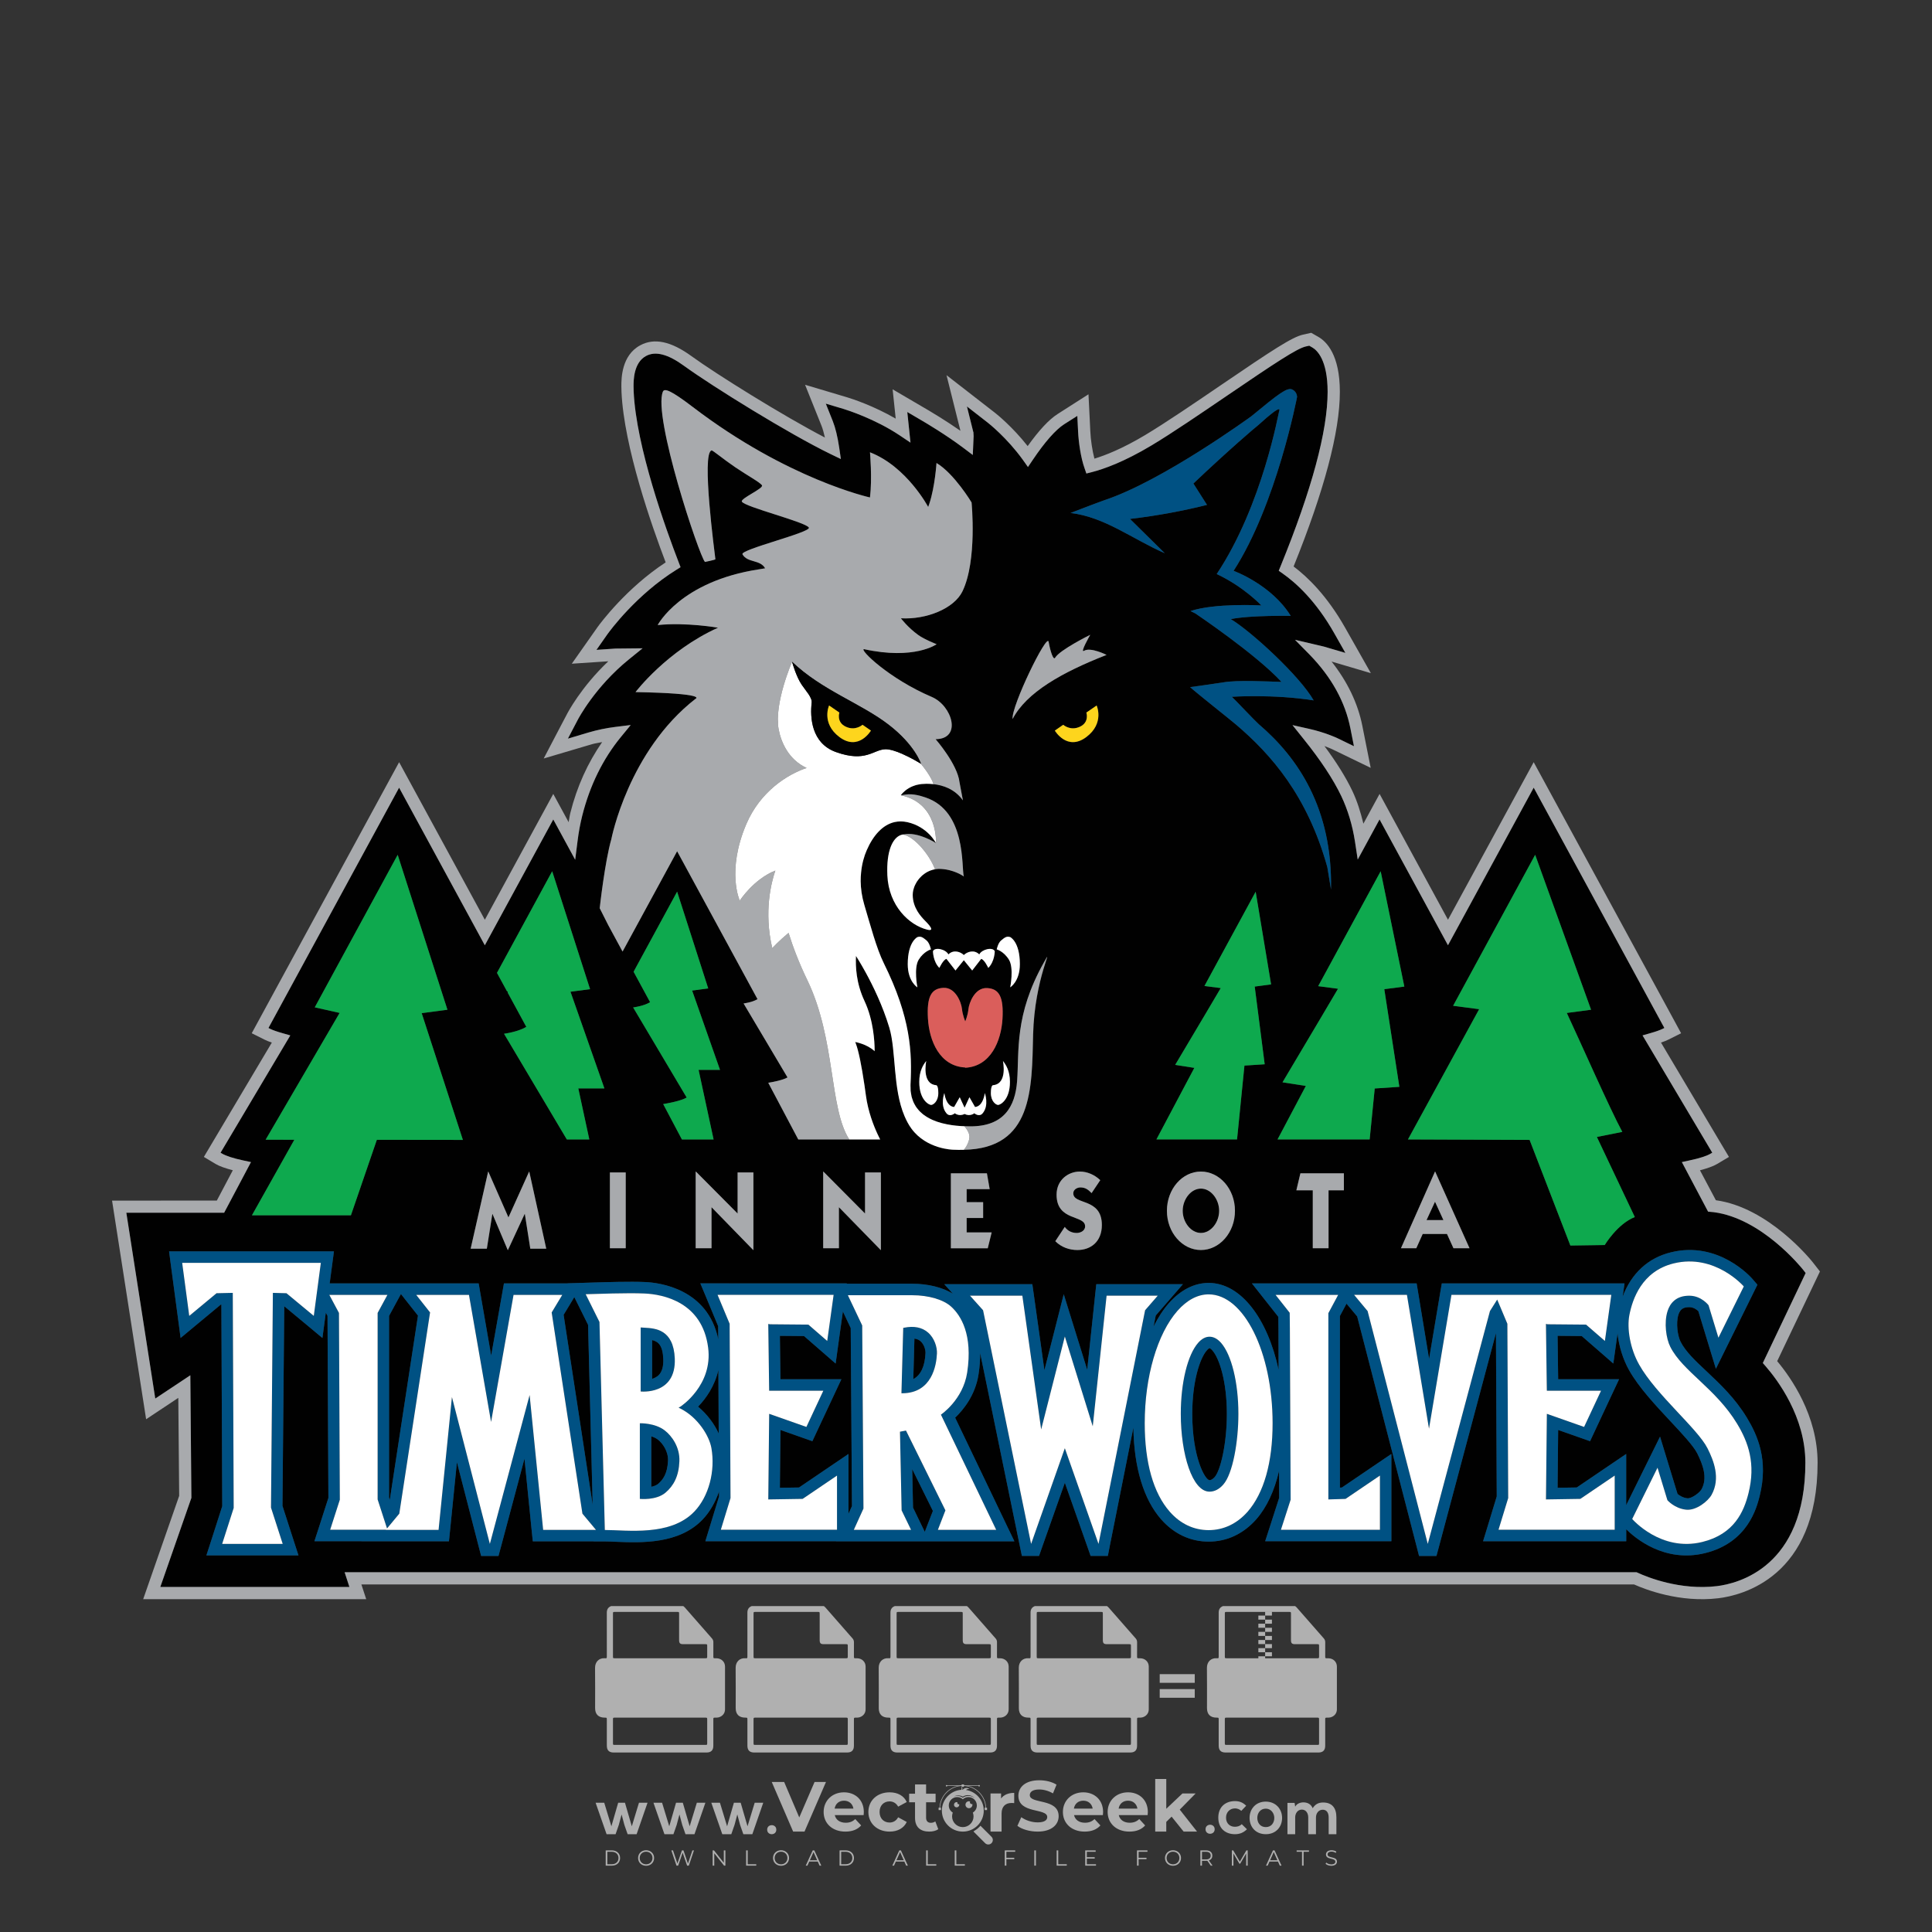 <?xml version="1.0" encoding="iso-8859-1"?>
<!-- Generator: Adobe Illustrator 27.0.0, SVG Export Plug-In . SVG Version: 6.00 Build 0)  -->
<svg version="1.1" id="Layer_1" xmlns="http://www.w3.org/2000/svg" xmlns:xlink="http://www.w3.org/1999/xlink" x="0px" y="0px"
	 viewBox="0 0 500 500" style="enable-background:new 0 0 500 500;" xml:space="preserve">
<rect x="0" y="0" width="500" height="500" fill="#333333" stroke="none"/>
<g id="watermark_1_">
	<g>
		<g id="watermark" style="opacity:0.61;">
			<g>
				<g>
					<g>
						<g>
							<polygon style="fill:#FFFFFF;" points="213.765,461.172 208.204,474.017 205.268,474.017 199.726,461.172 202.938,461.172 
								206.846,470.347 210.81,461.172 							"/>
						</g>
						<g>
							<path style="fill:#FFFFFF;" d="M223.507,469.741h-7.469c0.275,1.23,1.321,1.982,2.826,1.982c1.046,0,1.798-0.312,2.477-0.954
								l1.523,1.651c-0.917,1.046-2.294,1.597-4.074,1.597c-3.413,0-5.634-2.147-5.634-5.083c0-2.954,2.257-5.083,5.267-5.083
								c2.899,0,5.138,1.945,5.138,5.12C223.562,469.191,223.526,469.503,223.507,469.741 M216.002,468.071h4.863
								c-0.202-1.248-1.138-2.055-2.422-2.055C217.139,466.016,216.204,466.805,216.002,468.071"/>
						</g>
						<g>
							<path style="fill:#FFFFFF;" d="M224.735,468.934c0-2.973,2.294-5.083,5.505-5.083c2.074,0,3.707,0.899,4.423,2.514
								l-2.22,1.193c-0.532-0.936-1.321-1.358-2.221-1.358c-1.45,0-2.587,1.009-2.587,2.734c0,1.725,1.138,2.734,2.587,2.734
								c0.899,0,1.688-0.404,2.221-1.358l2.22,1.211c-0.716,1.578-2.349,2.495-4.423,2.495
								C227.029,474.017,224.735,471.907,224.735,468.934"/>
						</g>
						<g>
							<path style="fill:#FFFFFF;" d="M242.828,473.393c-0.587,0.422-1.45,0.624-2.331,0.624c-2.33,0-3.688-1.193-3.688-3.542
								v-4.055h-1.523v-2.202h1.523v-2.404h2.863v2.404h2.459v2.202h-2.459v4.019c0,0.844,0.458,1.303,1.229,1.303
								c0.422,0,0.844-0.128,1.156-0.367L242.828,473.393z"/>
						</g>
					</g>
					<g>
						<path style="fill:#FFFFFF;" d="M262.474,463.997v2.643c-0.238-0.018-0.422-0.037-0.642-0.037
							c-1.578,0-2.624,0.862-2.624,2.753v4.661h-2.863v-9.873h2.734v1.303C259.776,464.493,260.951,463.997,262.474,463.997"/>
					</g>
					<g>
						<path style="fill:#FFFFFF;" d="M263.299,472.53l1.009-2.239c1.083,0.789,2.697,1.339,4.239,1.339
							c1.762,0,2.477-0.587,2.477-1.376c0-2.404-7.469-0.752-7.469-5.524c0-2.184,1.762-4,5.413-4c1.615,0,3.267,0.385,4.459,1.138
							l-0.918,2.257c-1.193-0.679-2.422-1.009-3.56-1.009c-1.761,0-2.44,0.66-2.44,1.468c0,2.367,7.468,0.734,7.468,5.45
							c0,2.147-1.78,3.982-5.45,3.982C266.492,474.017,264.437,473.411,263.299,472.53"/>
					</g>
					<g>
						<path style="fill:#FFFFFF;" d="M285.428,469.741h-7.469c0.275,1.23,1.321,1.982,2.826,1.982c1.046,0,1.798-0.312,2.477-0.954
							l1.523,1.651c-0.918,1.046-2.294,1.597-4.074,1.597c-3.413,0-5.634-2.147-5.634-5.083c0-2.954,2.257-5.083,5.267-5.083
							c2.9,0,5.138,1.945,5.138,5.12C285.484,469.191,285.447,469.503,285.428,469.741 M277.923,468.071h4.863
							c-0.202-1.248-1.138-2.055-2.422-2.055C279.061,466.016,278.125,466.805,277.923,468.071"/>
					</g>
					<g>
						<path style="fill:#FFFFFF;" d="M297.007,469.741h-7.469c0.275,1.23,1.321,1.982,2.826,1.982c1.046,0,1.798-0.312,2.477-0.954
							l1.523,1.651c-0.918,1.046-2.294,1.597-4.074,1.597c-3.413,0-5.634-2.147-5.634-5.083c0-2.954,2.257-5.083,5.267-5.083
							c2.899,0,5.138,1.945,5.138,5.12C297.062,469.191,297.025,469.503,297.007,469.741 M289.501,468.071h4.863
							c-0.202-1.248-1.138-2.055-2.422-2.055C290.639,466.016,289.703,466.805,289.501,468.071"/>
					</g>
					<g>
						<polygon style="fill:#FFFFFF;" points="303.208,470.145 301.831,471.503 301.831,474.017 298.969,474.017 298.969,460.401 
							301.831,460.401 301.831,468.108 306.016,464.144 309.429,464.144 305.318,468.328 309.796,474.017 306.327,474.017 						"/>
					</g>
					<g>
						<path style="fill:#FFFFFF;" d="M256.601,475.359L256.601,475.359l-2.86-2.86c-0.435,0.508-0.953,0.943-1.534,1.284
							c-0.092,0.069-0.186,0.136-0.283,0.199l3.027,3.027c0.456,0.456,1.195,0.456,1.65,0
							C257.057,476.554,257.057,475.815,256.601,475.359"/>
					</g>
					<g>
						<path style="fill:#FFFFFF;" d="M249.984,463.244c0.221-0.173,0.495-0.281,0.797-0.281c0.042,0,0.083,0.002,0.124,0.006
							c-0.214-0.156-0.478-0.249-0.764-0.249c-0.395,0-0.744,0.18-0.981,0.458c-0.051,0-0.1,0.006-0.151,0.008
							c0.039-0.077,0.064-0.162,0.064-0.255c0-0.234-0.143-0.434-0.346-0.519c0.087,0.126,0.138,0.279,0.138,0.445
							c0,0.122-0.031,0.237-0.081,0.341c-2.811,0.201-5.03,2.539-5.03,5.4c0,2.993,2.426,5.42,5.42,5.42
							c2.993,0,5.42-2.426,5.42-5.42C254.595,465.879,252.593,463.635,249.984,463.244 M247.983,464.656
							c0.435,0,0.844,0.112,1.199,0.309c0.374-0.245,0.82-0.387,1.299-0.387c0.711,0,1.348,0.312,1.784,0.806
							c-0.435-0.379-1.004-0.61-1.627-0.61c-0.449,0-0.87,0.12-1.234,0.329c-0.079,0.046-0.156,0.096-0.229,0.15
							c-0.065-0.048-0.133-0.093-0.204-0.134c-0.369-0.219-0.8-0.344-1.26-0.344c-0.3,0-0.588,0.054-0.854,0.152
							C247.196,464.754,247.578,464.656,247.983,464.656 M251.772,469.098c0.115,0.305,0.181,0.634,0.181,0.979
							c0,1.534-1.244,2.777-2.778,2.777c-1.534,0-2.777-1.243-2.777-2.777c0-0.345,0.066-0.674,0.181-0.979
							c-0.62-0.382-1.035-1.064-1.035-1.846c0-1.197,0.971-2.168,2.168-2.168c0.565,0,1.078,0.218,1.463,0.572
							c0.386-0.354,0.899-0.572,1.464-0.572c1.197,0,2.168,0.971,2.168,2.168C252.807,468.034,252.392,468.716,251.772,469.098"/>
					</g>
					<g>
						<path style="fill:#FFFFFF;" d="M251.666,467.061c0,0.497-0.404,0.901-0.901,0.901c-0.497,0-0.901-0.404-0.901-0.901
							s0.404-0.901,0.901-0.901c0.101,0,0.197,0.017,0.287,0.047c-0.03,0.062-0.045,0.132-0.045,0.204
							c0,0.273,0.221,0.494,0.494,0.494c0.05,0,0.099-0.008,0.146-0.022C251.66,466.941,251.666,467,251.666,467.061"/>
					</g>
					<g>
						<path style="fill:#FFFFFF;" d="M248.255,467.061c0,0.376-0.305,0.681-0.681,0.681c-0.376,0-0.681-0.305-0.681-0.681
							s0.305-0.681,0.681-0.681c0.076,0,0.149,0.013,0.217,0.035c-0.023,0.047-0.034,0.1-0.034,0.155
							c0,0.206,0.167,0.374,0.374,0.374c0.038,0,0.075-0.006,0.11-0.017C248.25,466.97,248.255,467.015,248.255,467.061"/>
					</g>
					<g>
						<g>
							<g>
								<rect x="242.908" y="467.83" style="fill:#FFFFFF;" width="0.616" height="0.616"/>
							</g>
							<g>
								<rect x="254.827" y="467.83" style="fill:#FFFFFF;" width="0.616" height="0.616"/>
							</g>
							<g>
								<path style="fill:#FFFFFF;" d="M255.205,468.082h-0.14c0-3.248-2.642-5.89-5.89-5.89c-3.248,0-5.89,2.642-5.89,5.89h-0.14
									c0-1.611,0.627-3.125,1.766-4.264c1.139-1.139,2.653-1.766,4.264-1.766c1.611,0,3.125,0.627,4.264,1.766
									C254.578,464.957,255.205,466.471,255.205,468.082"/>
							</g>
						</g>
						<g>
							<rect x="248.868" y="461.814" style="fill:#FFFFFF;" width="0.616" height="0.616"/>
						</g>
						<g>
							<rect x="244.95" y="462.052" style="fill:#FFFFFF;" width="8.45" height="0.14"/>
						</g>
						<g>
							<path style="fill:#FFFFFF;" d="M245.174,462.15c0,0.108-0.088,0.196-0.196,0.196c-0.108,0-0.196-0.088-0.196-0.196
								c0-0.108,0.088-0.196,0.196-0.196C245.086,461.954,245.174,462.042,245.174,462.15"/>
						</g>
						<g>
							<path style="fill:#FFFFFF;" d="M253.596,462.15c0,0.108-0.088,0.196-0.196,0.196c-0.108,0-0.196-0.088-0.196-0.196
								c0-0.108,0.088-0.196,0.196-0.196C253.509,461.954,253.596,462.042,253.596,462.15"/>
						</g>
					</g>
				</g>
				<g>
					<path style="fill:#FFFFFF;" d="M314.356,473.409c0,1.559-2.364,1.559-2.364,0C311.993,471.851,314.356,471.851,314.356,473.409
						z"/>
				</g>
				<g>
					<g>
						<g>
							<path style="fill:#FFFFFF;" d="M161.739,466.549l1.772,6.088l1.855-6.088h2.215l-2.823,8.14h-2.33l-0.837-2.396l-0.722-2.708
								l-0.722,2.708l-0.837,2.396h-2.33l-2.839-8.14h2.231l1.855,6.088l1.756-6.088H161.739z"/>
						</g>
						<g>
							<path style="fill:#FFFFFF;" d="M176.713,466.549l1.772,6.088l1.855-6.088h2.215l-2.823,8.14h-2.33l-0.837-2.396l-0.722-2.708
								l-0.722,2.708l-0.837,2.396h-2.33l-2.839-8.14h2.231l1.855,6.088l1.756-6.088H176.713z"/>
						</g>
						<g>
							<path style="fill:#FFFFFF;" d="M191.687,466.549l1.772,6.088l1.855-6.088h2.215l-2.823,8.14h-2.33l-0.837-2.396l-0.722-2.708
								l-0.722,2.708l-0.837,2.396h-2.33l-2.839-8.14h2.231l1.855,6.088l1.756-6.088H191.687z"/>
						</g>
					</g>
					<g>
						<path style="fill:#FFFFFF;" d="M200.908,473.52c0,1.559-2.364,1.559-2.364,0C198.545,471.962,200.908,471.962,200.908,473.52z
							"/>
					</g>
					<g>
						<path style="fill:#FFFFFF;" d="M322.71,473.409c-0.935,0.919-1.919,1.28-3.117,1.28c-2.346,0-4.3-1.411-4.3-4.282
							s1.953-4.284,4.3-4.284c1.149,0,2.035,0.329,2.921,1.199l-1.264,1.329c-0.476-0.428-1.066-0.64-1.623-0.64
							c-1.346,0-2.33,0.985-2.33,2.396c0,1.542,1.05,2.362,2.297,2.362c0.64,0,1.28-0.18,1.772-0.672L322.71,473.409z"/>
					</g>
					<g>
						<path style="fill:#FFFFFF;" d="M331.805,470.472c0,2.33-1.591,4.217-4.217,4.217c-2.626,0-4.201-1.887-4.201-4.217
							c0-2.314,1.609-4.217,4.185-4.217C330.149,466.255,331.805,468.158,331.805,470.472z M325.389,470.472
							c0,1.231,0.739,2.38,2.199,2.38c1.46,0,2.199-1.149,2.199-2.38c0-1.215-0.854-2.396-2.199-2.396
							C326.144,468.077,325.389,469.258,325.389,470.472z"/>
					</g>
					<g>
						<path style="fill:#FFFFFF;" d="M338.572,474.689v-4.332c0-1.068-0.559-2.035-1.658-2.035c-1.082,0-1.722,0.967-1.722,2.035
							v4.332h-2.003v-8.107h1.855l0.148,0.985c0.426-0.82,1.362-1.116,2.133-1.116c0.969,0,1.937,0.394,2.396,1.51
							c0.723-1.149,1.658-1.478,2.708-1.478c2.297,0,3.43,1.412,3.43,3.84v4.365h-2.003v-4.365c0-1.066-0.442-1.97-1.526-1.97
							c-1.082,0-1.756,0.935-1.756,2.003v4.332H338.572z"/>
					</g>
				</g>
			</g>
		</g>
		<g style="opacity:0.61;">
			<g>
				<g>
					<path style="fill:#FFFFFF;" d="M345.988,431.299c-0.006-1.224-0.959-2.121-2.189-2.14c-0.924-0.014-0.832,0.12-0.834-0.867
						c-0.003-1.097-0.007-2.194,0.003-3.292c0.003-0.379-0.112-0.691-0.362-0.976c-2.342-2.668-4.678-5.342-7.019-8.011
						c-0.12-0.137-0.275-0.244-0.414-0.366c-6.214,0-12.427,0-18.641,0c-0.794,0.293-1.14,0.868-1.138,1.709
						c0.01,3.748,0.004,7.496,0.004,11.243c0,0.556-0.003,0.589-0.55,0.551c-1.497-0.102-2.516,0.986-2.497,2.492
						c0.044,3.476,0.013,6.953,0.014,10.429c0.001,1.58,0.867,2.443,2.45,2.449c0.582,0.002,0.582,0.002,0.582,0.6
						c0,2.219-0.001,4.438,0.001,6.657c0.001,1.192,0.58,1.771,1.768,1.771c8.013,0.001,16.027,0.001,24.04,0
						c1.168,0,1.755-0.583,1.757-1.745c0.002-2.256,0-4.512,0.001-6.768c0-0.512,0.002-0.511,0.52-0.515
						c0.271-0.002,0.541,0.008,0.809-0.058c0.996-0.246,1.69-1.044,1.694-2.069C346.003,438.696,346.005,434.997,345.988,431.299z
						 M317.537,417.162c5.337,0,10.674,0,16.01,0c0.548,0,0.554,0.007,0.554,0.561c0.001,2.243-0.001,4.486,0.001,6.73
						c0.001,0.811,0.249,1.059,1.06,1.059c1.91,0.001,3.821,0,5.731,0.001c0.458,0,0.479,0.021,0.481,0.483
						c0.003,0.887,0.002,1.775,0,2.662c-0.001,0.477-0.024,0.498-0.504,0.499c-3.895,0.001-7.79,0-11.684,0
						c-3.882,0-7.765,0-11.647,0c-0.55,0-0.552-0.001-0.552-0.561c-0.001-3.624-0.001-7.247,0-10.871
						C316.987,417.166,316.991,417.162,317.537,417.162z M340.822,451.579c-3.883,0.001-7.766,0-11.65,0c-3.871,0-7.742,0-11.613,0
						c-0.572,0-0.574-0.002-0.574-0.579c-0.001-1.997-0.001-3.994,0.001-5.991c0-0.464,0.023-0.486,0.478-0.487
						c7.803-0.001,15.607-0.001,23.41,0c0.478,0,0.499,0.02,0.499,0.503c0.002,1.997,0.001,3.994,0,5.991
						C341.375,451.574,341.37,451.579,340.822,451.579z"/>
				</g>
				<g>
					<g>
						<rect x="327.418" y="417.053" style="fill:#FFFFFF;" width="1.757" height="1.054"/>
					</g>
					<g>
						<rect x="325.662" y="418.107" style="fill:#FFFFFF;" width="1.757" height="1.054"/>
					</g>
					<g>
						<rect x="327.418" y="419.161" style="fill:#FFFFFF;" width="1.757" height="1.054"/>
					</g>
					<g>
						<rect x="325.662" y="420.215" style="fill:#FFFFFF;" width="1.757" height="1.054"/>
					</g>
					<g>
						<rect x="327.418" y="421.269" style="fill:#FFFFFF;" width="1.757" height="1.054"/>
					</g>
					<g>
						<rect x="325.662" y="422.323" style="fill:#FFFFFF;" width="1.757" height="1.054"/>
					</g>
					<g>
						<rect x="327.418" y="423.378" style="fill:#FFFFFF;" width="1.757" height="1.054"/>
					</g>
					<g>
						<rect x="325.662" y="424.432" style="fill:#FFFFFF;" width="1.757" height="1.054"/>
					</g>
					<g>
						<rect x="327.418" y="425.486" style="fill:#FFFFFF;" width="1.757" height="1.054"/>
					</g>
					<g>
						<rect x="325.662" y="426.54" style="fill:#FFFFFF;" width="1.757" height="1.054"/>
					</g>
					<g>
						<rect x="327.418" y="427.594" style="fill:#FFFFFF;" width="1.757" height="1.054"/>
					</g>
					<g>
						<rect x="325.662" y="428.648" style="fill:#FFFFFF;" width="1.757" height="1.054"/>
					</g>
				</g>
			</g>
			<g>
				<path style="fill:#FFFFFF;" d="M187.637,431.299c-0.006-1.224-0.959-2.121-2.189-2.14c-0.924-0.014-0.832,0.12-0.834-0.867
					c-0.003-1.097-0.007-2.194,0.003-3.292c0.003-0.379-0.112-0.691-0.362-0.976c-2.342-2.668-4.678-5.342-7.019-8.011
					c-0.12-0.137-0.275-0.244-0.414-0.366c-6.214,0-12.427,0-18.641,0c-0.794,0.293-1.14,0.868-1.138,1.709
					c0.01,3.748,0.004,7.496,0.004,11.243c0,0.556-0.003,0.589-0.55,0.551c-1.497-0.102-2.516,0.986-2.497,2.492
					c0.044,3.476,0.013,6.953,0.014,10.429c0.001,1.58,0.867,2.443,2.45,2.449c0.582,0.002,0.582,0.002,0.582,0.6
					c0,2.219-0.001,4.438,0.001,6.657c0.001,1.192,0.58,1.771,1.768,1.771c8.013,0.001,16.027,0.001,24.04,0
					c1.168,0,1.755-0.583,1.757-1.745c0.002-2.256,0-4.512,0.001-6.768c0-0.512,0.002-0.511,0.52-0.515
					c0.271-0.002,0.541,0.008,0.809-0.058c0.996-0.246,1.69-1.044,1.694-2.069C187.652,438.696,187.655,434.997,187.637,431.299z
					 M159.187,417.162c5.337,0,10.674,0,16.01,0c0.548,0,0.554,0.007,0.554,0.561c0.001,2.243-0.001,4.486,0.001,6.73
					c0.001,0.811,0.249,1.059,1.06,1.059c1.91,0.001,3.821,0,5.731,0.001c0.458,0,0.479,0.021,0.481,0.483
					c0.003,0.887,0.002,1.775,0,2.662c-0.001,0.477-0.024,0.498-0.504,0.499c-3.895,0.001-7.79,0-11.684,0
					c-3.882,0-7.765,0-11.647,0c-0.55,0-0.552-0.001-0.552-0.561c-0.001-3.624-0.001-7.247,0-10.871
					C158.636,417.166,158.64,417.162,159.187,417.162z M182.472,451.579c-3.883,0.001-7.766,0-11.65,0c-3.871,0-7.742,0-11.613,0
					c-0.572,0-0.574-0.002-0.574-0.579c-0.001-1.997-0.001-3.994,0.001-5.991c0-0.464,0.023-0.486,0.478-0.487
					c7.803-0.001,15.607-0.001,23.41,0c0.478,0,0.499,0.02,0.499,0.503c0.002,1.997,0.001,3.994,0,5.991
					C183.024,451.574,183.019,451.579,182.472,451.579z"/>
			</g>
			<g>
				<path style="fill:#FFFFFF;" d="M159.779,440.669v-7.897h2.779c0.375,0,0.726,0.061,1.053,0.182
					c0.327,0.121,0.612,0.292,0.855,0.513c0.242,0.221,0.434,0.483,0.573,0.789c0.14,0.305,0.21,0.642,0.21,1.009
					c0,0.375-0.07,0.715-0.21,1.02c-0.14,0.305-0.331,0.568-0.573,0.789c-0.243,0.221-0.528,0.392-0.855,0.513
					c-0.327,0.121-0.678,0.182-1.053,0.182h-1.29v2.901H159.779z M162.58,436.356c0.39,0,0.684-0.111,0.882-0.331
					c0.199-0.22,0.298-0.474,0.298-0.761c0-0.14-0.024-0.276-0.072-0.408c-0.048-0.132-0.121-0.248-0.221-0.347
					c-0.099-0.099-0.223-0.178-0.37-0.237c-0.147-0.059-0.32-0.089-0.518-0.089h-1.312v2.173H162.58z"/>
				<path style="fill:#FFFFFF;" d="M166.308,432.771h1.731l3.177,5.294h0.088l-0.088-1.522v-3.772h1.478v7.897h-1.566l-3.353-5.592
					h-0.088l0.088,1.522v4.07h-1.467V432.771z"/>
				<path style="fill:#FFFFFF;" d="M177.922,436.334h3.872c0.022,0.089,0.04,0.195,0.055,0.32c0.014,0.125,0.022,0.25,0.022,0.375
					c0,0.507-0.077,0.985-0.231,1.434c-0.154,0.449-0.397,0.849-0.728,1.202c-0.353,0.375-0.776,0.666-1.268,0.871
					c-0.493,0.206-1.055,0.309-1.688,0.309c-0.574,0-1.114-0.103-1.622-0.309c-0.507-0.206-0.948-0.492-1.323-0.86
					c-0.375-0.367-0.673-0.803-0.894-1.307c-0.221-0.504-0.331-1.053-0.331-1.649c0-0.595,0.11-1.145,0.331-1.649
					c0.221-0.504,0.518-0.939,0.894-1.307c0.375-0.367,0.816-0.654,1.323-0.86c0.507-0.206,1.048-0.309,1.622-0.309
					c0.64,0,1.211,0.11,1.715,0.331c0.504,0.221,0.935,0.526,1.296,0.915l-1.025,1.004c-0.258-0.272-0.544-0.48-0.861-0.623
					c-0.316-0.143-0.695-0.215-1.136-0.215c-0.361,0-0.703,0.065-1.026,0.193c-0.324,0.129-0.607,0.311-0.85,0.546
					c-0.242,0.235-0.436,0.52-0.579,0.855c-0.143,0.335-0.215,0.708-0.215,1.119c0,0.412,0.072,0.785,0.215,1.12
					c0.143,0.335,0.338,0.62,0.584,0.855c0.246,0.235,0.531,0.418,0.855,0.546c0.323,0.129,0.669,0.193,1.037,0.193
					c0.419,0,0.773-0.061,1.064-0.182c0.29-0.121,0.538-0.278,0.744-0.469c0.148-0.132,0.275-0.3,0.381-0.502
					c0.106-0.202,0.189-0.428,0.248-0.678h-2.482V436.334z"/>
			</g>
			<g>
				<path style="fill:#FFFFFF;" d="M224.019,431.299c-0.006-1.224-0.959-2.121-2.189-2.14c-0.924-0.014-0.832,0.12-0.834-0.867
					c-0.003-1.097-0.007-2.194,0.003-3.292c0.003-0.379-0.112-0.691-0.362-0.976c-2.342-2.668-4.678-5.342-7.019-8.011
					c-0.12-0.137-0.275-0.244-0.414-0.366c-6.214,0-12.427,0-18.641,0c-0.794,0.293-1.14,0.868-1.138,1.709
					c0.01,3.748,0.004,7.496,0.004,11.243c0,0.556-0.003,0.589-0.55,0.551c-1.497-0.102-2.516,0.986-2.497,2.492
					c0.044,3.476,0.013,6.953,0.014,10.429c0.001,1.58,0.867,2.443,2.45,2.449c0.582,0.002,0.582,0.002,0.582,0.6
					c0,2.219-0.001,4.438,0.001,6.657c0.001,1.192,0.58,1.771,1.768,1.771c8.013,0.001,16.027,0.001,24.04,0
					c1.168,0,1.755-0.583,1.757-1.745c0.002-2.256,0-4.512,0.001-6.768c0-0.512,0.002-0.511,0.52-0.515
					c0.271-0.002,0.541,0.008,0.809-0.058c0.997-0.246,1.69-1.044,1.694-2.069C224.034,438.696,224.036,434.997,224.019,431.299z
					 M195.568,417.162c5.337,0,10.674,0,16.01,0c0.548,0,0.554,0.007,0.554,0.561c0.001,2.243-0.001,4.486,0.001,6.73
					c0.001,0.811,0.249,1.059,1.06,1.059c1.91,0.001,3.821,0,5.731,0.001c0.458,0,0.479,0.021,0.481,0.483
					c0.003,0.887,0.002,1.775,0,2.662c-0.001,0.477-0.024,0.498-0.504,0.499c-3.895,0.001-7.79,0-11.684,0
					c-3.882,0-7.765,0-11.647,0c-0.55,0-0.552-0.001-0.552-0.561c-0.001-3.624-0.001-7.247,0-10.871
					C195.018,417.166,195.022,417.162,195.568,417.162z M218.854,451.579c-3.883,0.001-7.766,0-11.65,0c-3.871,0-7.742,0-11.613,0
					c-0.572,0-0.574-0.002-0.574-0.579c-0.001-1.997-0.001-3.994,0.001-5.991c0-0.464,0.023-0.486,0.478-0.487
					c7.803-0.001,15.607-0.001,23.41,0c0.478,0,0.499,0.02,0.499,0.503c0.002,1.997,0.001,3.994,0,5.991
					C219.406,451.574,219.401,451.579,218.854,451.579z"/>
			</g>
			<g>
				<path style="fill:#FFFFFF;" d="M205.111,432.771h1.699l2.967,7.897h-1.644l-0.651-1.886h-3.044l-0.651,1.886h-1.643
					L205.111,432.771z M206.997,437.415l-0.706-1.974l-0.287-0.96h-0.088l-0.287,0.96l-0.706,1.974H206.997z"/>
				<path style="fill:#FFFFFF;" d="M211.331,434.536c-0.125,0-0.245-0.024-0.359-0.072c-0.114-0.048-0.213-0.114-0.298-0.199
					c-0.084-0.084-0.151-0.182-0.198-0.292c-0.048-0.11-0.072-0.232-0.072-0.364s0.024-0.254,0.072-0.364
					c0.048-0.11,0.114-0.208,0.198-0.292c0.084-0.084,0.184-0.151,0.298-0.198c0.114-0.048,0.233-0.072,0.359-0.072
					c0.257,0,0.478,0.09,0.662,0.27c0.184,0.181,0.276,0.399,0.276,0.656s-0.092,0.476-0.276,0.656
					C211.809,434.446,211.589,434.536,211.331,434.536z M210.615,440.669v-5.404h1.445v5.404H210.615z"/>
			</g>
			<g>
				<path style="fill:#FFFFFF;" d="M261.044,431.299c-0.006-1.224-0.959-2.121-2.189-2.14c-0.924-0.014-0.832,0.12-0.834-0.867
					c-0.003-1.097-0.007-2.194,0.003-3.292c0.003-0.379-0.112-0.691-0.362-0.976c-2.342-2.668-4.678-5.342-7.019-8.011
					c-0.12-0.137-0.275-0.244-0.414-0.366c-6.214,0-12.427,0-18.641,0c-0.794,0.293-1.14,0.868-1.138,1.709
					c0.01,3.748,0.004,7.496,0.004,11.243c0,0.556-0.003,0.589-0.55,0.551c-1.497-0.102-2.516,0.986-2.497,2.492
					c0.044,3.476,0.013,6.953,0.014,10.429c0.001,1.58,0.867,2.443,2.45,2.449c0.582,0.002,0.582,0.002,0.582,0.6
					c0,2.219-0.001,4.438,0.001,6.657c0.001,1.192,0.58,1.771,1.768,1.771c8.013,0.001,16.027,0.001,24.04,0
					c1.168,0,1.755-0.583,1.757-1.745c0.002-2.256,0-4.512,0.001-6.768c0-0.512,0.002-0.511,0.52-0.515
					c0.271-0.002,0.541,0.008,0.809-0.058c0.996-0.246,1.69-1.044,1.694-2.069C261.059,438.696,261.061,434.997,261.044,431.299z
					 M232.593,417.162c5.337,0,10.674,0,16.01,0c0.548,0,0.554,0.007,0.554,0.561c0.001,2.243-0.001,4.486,0.001,6.73
					c0.001,0.811,0.249,1.059,1.06,1.059c1.91,0.001,3.821,0,5.731,0.001c0.458,0,0.479,0.021,0.481,0.483
					c0.003,0.887,0.002,1.775,0,2.662c-0.001,0.477-0.024,0.498-0.504,0.499c-3.895,0.001-7.79,0-11.684,0
					c-3.882,0-7.765,0-11.647,0c-0.55,0-0.552-0.001-0.552-0.561c-0.001-3.624-0.001-7.247,0-10.871
					C232.042,417.166,232.047,417.162,232.593,417.162z M255.878,451.579c-3.883,0.001-7.766,0-11.65,0c-3.871,0-7.742,0-11.613,0
					c-0.572,0-0.574-0.002-0.574-0.579c-0.001-1.997-0.001-3.994,0.001-5.991c0-0.464,0.023-0.486,0.478-0.487
					c7.803-0.001,15.607-0.001,23.41,0c0.478,0,0.499,0.02,0.499,0.503c0.002,1.997,0.001,3.994,0,5.991
					C256.431,451.574,256.426,451.579,255.878,451.579z"/>
			</g>
			<g>
				<path style="fill:#FFFFFF;" d="M236.361,440.845c-0.338,0-0.662-0.048-0.971-0.143c-0.309-0.095-0.592-0.239-0.849-0.43
					c-0.257-0.191-0.481-0.425-0.673-0.7c-0.191-0.276-0.342-0.597-0.452-0.965l1.401-0.551c0.103,0.397,0.283,0.726,0.54,0.987
					c0.257,0.261,0.596,0.392,1.015,0.392c0.154,0,0.303-0.02,0.447-0.061c0.143-0.04,0.272-0.099,0.386-0.176
					s0.204-0.175,0.27-0.292c0.066-0.118,0.099-0.254,0.099-0.408c0-0.147-0.026-0.279-0.077-0.397
					c-0.051-0.117-0.138-0.227-0.259-0.331c-0.121-0.103-0.28-0.202-0.475-0.298c-0.195-0.095-0.435-0.195-0.722-0.298l-0.485-0.176
					c-0.213-0.073-0.429-0.173-0.645-0.298c-0.217-0.125-0.413-0.276-0.59-0.452c-0.177-0.176-0.322-0.384-0.436-0.623
					c-0.114-0.239-0.171-0.509-0.171-0.81c0-0.309,0.06-0.597,0.182-0.866c0.121-0.268,0.294-0.503,0.518-0.706
					c0.224-0.202,0.492-0.36,0.805-0.474s0.66-0.171,1.042-0.171c0.397,0,0.74,0.053,1.031,0.16
					c0.291,0.107,0.537,0.243,0.739,0.408c0.202,0.165,0.366,0.348,0.491,0.546c0.125,0.199,0.217,0.386,0.276,0.563l-1.312,0.551
					c-0.074-0.221-0.208-0.419-0.402-0.596c-0.195-0.176-0.462-0.265-0.8-0.265c-0.324,0-0.592,0.075-0.805,0.226
					c-0.213,0.151-0.32,0.348-0.32,0.59c0,0.235,0.103,0.436,0.309,0.601c0.206,0.165,0.533,0.325,0.982,0.48l0.497,0.165
					c0.316,0.111,0.605,0.237,0.866,0.381c0.261,0.143,0.485,0.314,0.673,0.513c0.187,0.199,0.331,0.425,0.43,0.678
					c0.1,0.254,0.149,0.546,0.149,0.877c0,0.412-0.083,0.767-0.248,1.064c-0.165,0.298-0.377,0.542-0.634,0.734
					c-0.258,0.191-0.548,0.335-0.872,0.43C236.986,440.797,236.67,440.845,236.361,440.845z"/>
				<path style="fill:#FFFFFF;" d="M239.516,432.771h1.61l1.633,4.754l0.287,1.015h0.088l0.309-1.015l1.699-4.754h1.61l-2.879,7.897
					h-1.566L239.516,432.771z"/>
				<path style="fill:#FFFFFF;" d="M251.097,436.334h3.871c0.022,0.089,0.04,0.195,0.055,0.32c0.015,0.125,0.023,0.25,0.023,0.375
					c0,0.507-0.078,0.985-0.232,1.434c-0.154,0.449-0.397,0.849-0.728,1.202c-0.353,0.375-0.775,0.666-1.268,0.871
					c-0.493,0.206-1.055,0.309-1.688,0.309c-0.574,0-1.114-0.103-1.621-0.309c-0.507-0.206-0.949-0.492-1.324-0.86
					c-0.375-0.367-0.673-0.803-0.894-1.307c-0.22-0.504-0.331-1.053-0.331-1.649c0-0.595,0.11-1.145,0.331-1.649
					c0.221-0.504,0.518-0.939,0.894-1.307c0.375-0.367,0.816-0.654,1.324-0.86c0.507-0.206,1.047-0.309,1.621-0.309
					c0.64,0,1.211,0.11,1.715,0.331c0.504,0.221,0.936,0.526,1.296,0.915l-1.026,1.004c-0.257-0.272-0.544-0.48-0.861-0.623
					c-0.316-0.143-0.694-0.215-1.136-0.215c-0.36,0-0.702,0.065-1.026,0.193c-0.323,0.129-0.607,0.311-0.849,0.546
					c-0.243,0.235-0.436,0.52-0.579,0.855c-0.143,0.335-0.215,0.708-0.215,1.119c0,0.412,0.072,0.785,0.215,1.12
					c0.143,0.335,0.338,0.62,0.585,0.855c0.246,0.235,0.531,0.418,0.854,0.546c0.324,0.129,0.669,0.193,1.037,0.193
					c0.419,0,0.774-0.061,1.064-0.182c0.29-0.121,0.539-0.278,0.745-0.469c0.147-0.132,0.274-0.3,0.38-0.502
					c0.107-0.202,0.189-0.428,0.248-0.678h-2.482V436.334z"/>
			</g>
			<g>
				<path style="fill:#FFFFFF;" d="M297.3,431.299c-0.006-1.224-0.959-2.121-2.189-2.14c-0.924-0.014-0.832,0.12-0.834-0.867
					c-0.003-1.097-0.007-2.194,0.003-3.292c0.003-0.379-0.112-0.691-0.362-0.976c-2.342-2.668-4.678-5.342-7.019-8.011
					c-0.12-0.137-0.275-0.244-0.414-0.366c-6.214,0-12.427,0-18.641,0c-0.794,0.293-1.14,0.868-1.138,1.709
					c0.01,3.748,0.004,7.496,0.004,11.243c0,0.556-0.003,0.589-0.55,0.551c-1.497-0.102-2.516,0.986-2.497,2.492
					c0.044,3.476,0.013,6.953,0.014,10.429c0.001,1.58,0.867,2.443,2.45,2.449c0.582,0.002,0.582,0.002,0.582,0.6
					c0,2.219-0.001,4.438,0.001,6.657c0.001,1.192,0.58,1.771,1.768,1.771c8.013,0.001,16.027,0.001,24.04,0
					c1.168,0,1.755-0.583,1.757-1.745c0.002-2.256,0-4.512,0.001-6.768c0-0.512,0.002-0.511,0.52-0.515
					c0.271-0.002,0.541,0.008,0.809-0.058c0.996-0.246,1.69-1.044,1.694-2.069C297.315,438.696,297.318,434.997,297.3,431.299z
					 M268.85,417.162c5.337,0,10.674,0,16.01,0c0.548,0,0.554,0.007,0.554,0.561c0.001,2.243-0.001,4.486,0.001,6.73
					c0.001,0.811,0.249,1.059,1.06,1.059c1.91,0.001,3.821,0,5.731,0.001c0.458,0,0.479,0.021,0.481,0.483
					c0.003,0.887,0.002,1.775,0,2.662c-0.001,0.477-0.024,0.498-0.504,0.499c-3.895,0.001-7.79,0-11.684,0
					c-3.882,0-7.765,0-11.647,0c-0.55,0-0.552-0.001-0.552-0.561c-0.001-3.624-0.001-7.247,0-10.871
					C268.299,417.166,268.303,417.162,268.85,417.162z M292.135,451.579c-3.883,0.001-7.766,0-11.65,0c-3.871,0-7.742,0-11.613,0
					c-0.572,0-0.574-0.002-0.574-0.579c-0.001-1.997-0.001-3.994,0.001-5.991c0-0.464,0.023-0.486,0.478-0.487
					c7.803-0.001,15.607-0.001,23.41,0c0.478,0,0.499,0.02,0.499,0.503c0.001,1.997,0.001,3.994,0,5.991
					C292.687,451.574,292.682,451.579,292.135,451.579z"/>
			</g>
			<g>
				<path style="fill:#FFFFFF;" d="M272.966,434.183v1.831h3.165v1.412h-3.165v1.831h3.518v1.412h-5.007v-7.897h5.007v1.412H272.966
					z"/>
				<path style="fill:#FFFFFF;" d="M277.852,440.669v-7.897h2.779c0.375,0,0.726,0.061,1.053,0.182
					c0.327,0.121,0.612,0.292,0.855,0.513c0.243,0.221,0.434,0.483,0.574,0.789c0.14,0.305,0.209,0.642,0.209,1.009
					c0,0.375-0.07,0.715-0.209,1.02c-0.14,0.305-0.331,0.568-0.574,0.789c-0.243,0.221-0.528,0.392-0.855,0.513
					c-0.327,0.121-0.678,0.182-1.053,0.182h-1.29v2.901H277.852z M280.653,436.356c0.389,0,0.684-0.111,0.882-0.331
					c0.199-0.22,0.298-0.474,0.298-0.761c0-0.14-0.024-0.276-0.072-0.408c-0.048-0.132-0.121-0.248-0.221-0.347
					c-0.099-0.099-0.222-0.178-0.37-0.237c-0.147-0.059-0.32-0.089-0.518-0.089h-1.312v2.173H280.653z"/>
				<path style="fill:#FFFFFF;" d="M286.797,440.845c-0.338,0-0.662-0.048-0.971-0.143c-0.309-0.095-0.592-0.239-0.849-0.43
					c-0.257-0.191-0.482-0.425-0.673-0.7c-0.191-0.276-0.342-0.597-0.452-0.965l1.401-0.551c0.103,0.397,0.283,0.726,0.541,0.987
					c0.257,0.261,0.595,0.392,1.015,0.392c0.154,0,0.303-0.02,0.447-0.061c0.143-0.04,0.272-0.099,0.386-0.176
					c0.114-0.077,0.204-0.175,0.27-0.292c0.066-0.118,0.1-0.254,0.1-0.408c0-0.147-0.026-0.279-0.077-0.397
					c-0.051-0.117-0.138-0.227-0.259-0.331c-0.121-0.103-0.279-0.202-0.474-0.298c-0.195-0.095-0.436-0.195-0.723-0.298
					l-0.485-0.176c-0.213-0.073-0.428-0.173-0.645-0.298c-0.217-0.125-0.414-0.276-0.59-0.452c-0.176-0.176-0.322-0.384-0.436-0.623
					c-0.114-0.239-0.171-0.509-0.171-0.81c0-0.309,0.061-0.597,0.182-0.866c0.121-0.268,0.294-0.503,0.518-0.706
					c0.224-0.202,0.493-0.36,0.805-0.474c0.312-0.114,0.66-0.171,1.042-0.171c0.397,0,0.741,0.053,1.031,0.16
					c0.29,0.107,0.537,0.243,0.739,0.408c0.202,0.165,0.365,0.348,0.491,0.546c0.125,0.199,0.217,0.386,0.276,0.563l-1.312,0.551
					c-0.074-0.221-0.208-0.419-0.403-0.596c-0.195-0.176-0.462-0.265-0.799-0.265c-0.324,0-0.592,0.075-0.805,0.226
					c-0.213,0.151-0.32,0.348-0.32,0.59c0,0.235,0.103,0.436,0.309,0.601c0.206,0.165,0.533,0.325,0.982,0.48l0.496,0.165
					c0.316,0.111,0.605,0.237,0.866,0.381c0.261,0.143,0.485,0.314,0.673,0.513c0.187,0.199,0.331,0.425,0.43,0.678
					c0.099,0.254,0.149,0.546,0.149,0.877c0,0.412-0.083,0.767-0.248,1.064c-0.165,0.298-0.377,0.542-0.634,0.734
					c-0.258,0.191-0.548,0.335-0.872,0.43C287.422,440.797,287.105,440.845,286.797,440.845z"/>
			</g>
			<g>
				<path style="fill:#FFFFFF;" d="M321.394,439.168l4.004-4.985h-3.827v-1.412h5.559v1.5l-3.96,4.985h4.004v1.412h-5.779V439.168z"
					/>
				<path style="fill:#FFFFFF;" d="M328.409,432.771h1.489v7.897h-1.489V432.771z"/>
				<path style="fill:#FFFFFF;" d="M331.486,440.669v-7.897h2.779c0.375,0,0.726,0.061,1.053,0.182
					c0.327,0.121,0.612,0.292,0.855,0.513s0.434,0.483,0.574,0.789c0.14,0.305,0.209,0.642,0.209,1.009
					c0,0.375-0.07,0.715-0.209,1.02c-0.14,0.305-0.331,0.568-0.574,0.789c-0.243,0.221-0.528,0.392-0.855,0.513
					c-0.327,0.121-0.678,0.182-1.053,0.182h-1.29v2.901H331.486z M334.288,436.356c0.389,0,0.684-0.111,0.882-0.331
					c0.199-0.22,0.298-0.474,0.298-0.761c0-0.14-0.024-0.276-0.072-0.408c-0.048-0.132-0.121-0.248-0.221-0.347
					c-0.099-0.099-0.222-0.178-0.37-0.237c-0.147-0.059-0.32-0.089-0.518-0.089h-1.312v2.173H334.288z"/>
			</g>
		</g>
		<g style="opacity:0.61;">
			<path style="fill:#FFFFFF;" d="M300.133,433.27h9.067v2.242h-9.067V433.27z M300.133,437.136h9.067v2.243h-9.067V437.136z"/>
		</g>
	</g>
	<g style="opacity:0.61;">
		<path style="fill:#FFFFFF;" d="M156.756,478.878h1.607c1.263,0,2.114,0.812,2.114,1.974c0,1.161-0.851,1.973-2.114,1.973h-1.607
			V478.878z M158.34,482.464c1.049,0,1.725-0.665,1.725-1.612c0-0.947-0.677-1.613-1.725-1.613h-1.167v3.225H158.34z"/>
		<path style="fill:#FFFFFF;" d="M165.139,480.851c0-1.15,0.879-2.007,2.075-2.007c1.184,0,2.069,0.851,2.069,2.007
			c0,1.156-0.885,2.007-2.069,2.007C166.019,482.858,165.139,482.002,165.139,480.851z M168.866,480.851
			c0-0.942-0.705-1.635-1.652-1.635c-0.953,0-1.663,0.693-1.663,1.635c0,0.941,0.71,1.635,1.663,1.635
			C168.162,482.486,168.866,481.793,168.866,480.851z"/>
		<path style="fill:#FFFFFF;" d="M179.596,478.878l-1.331,3.947h-0.44l-1.156-3.366l-1.161,3.366h-0.434l-1.331-3.947h0.429
			l1.139,3.394l1.178-3.394h0.389l1.161,3.411l1.156-3.411H179.596z"/>
		<path style="fill:#FFFFFF;" d="M187.731,478.878v3.947h-0.344l-2.537-3.202v3.202h-0.417v-3.947h0.344l2.543,3.203v-3.203H187.731
			z"/>
		<path style="fill:#FFFFFF;" d="M193.093,478.878h0.417v3.586h2.21v0.361h-2.627V478.878z"/>
		<path style="fill:#FFFFFF;" d="M200.061,480.851c0-1.15,0.879-2.007,2.075-2.007c1.184,0,2.069,0.851,2.069,2.007
			c0,1.156-0.885,2.007-2.069,2.007C200.941,482.858,200.061,482.002,200.061,480.851z M203.788,480.851
			c0-0.942-0.705-1.635-1.652-1.635c-0.953,0-1.663,0.693-1.663,1.635c0,0.941,0.71,1.635,1.663,1.635
			C203.083,482.486,203.788,481.793,203.788,480.851z"/>
		<path style="fill:#FFFFFF;" d="M211.636,481.77h-2.199l-0.474,1.054h-0.434l1.804-3.947h0.412l1.804,3.947h-0.44L211.636,481.77z
			 M211.484,481.432l-0.947-2.12l-0.947,2.12H211.484z"/>
		<path style="fill:#FFFFFF;" d="M217.28,478.878h1.607c1.263,0,2.114,0.812,2.114,1.974c0,1.161-0.851,1.973-2.114,1.973h-1.607
			V478.878z M218.864,482.464c1.049,0,1.725-0.665,1.725-1.612c0-0.947-0.677-1.613-1.725-1.613h-1.167v3.225H218.864z"/>
		<path style="fill:#FFFFFF;" d="M234.041,481.77h-2.199l-0.474,1.054h-0.434l1.804-3.947h0.412l1.804,3.947h-0.44L234.041,481.77z
			 M233.889,481.432l-0.947-2.12l-0.947,2.12H233.889z"/>
		<path style="fill:#FFFFFF;" d="M239.685,478.878h0.417v3.586h2.21v0.361h-2.627V478.878z"/>
		<path style="fill:#FFFFFF;" d="M247.082,478.878h0.417v3.586h2.21v0.361h-2.627V478.878z"/>
		<path style="fill:#FFFFFF;" d="M260.449,479.239v1.551h2.041v0.361h-2.041v1.675h-0.417v-3.947h2.706v0.361H260.449z"/>
		<path style="fill:#FFFFFF;" d="M267.678,478.878h0.417v3.947h-0.417V478.878z"/>
		<path style="fill:#FFFFFF;" d="M273.456,478.878h0.417v3.586h2.21v0.361h-2.627V478.878z"/>
		<path style="fill:#FFFFFF;" d="M283.644,482.464v0.361h-2.791v-3.947h2.706v0.361h-2.289v1.404h2.041v0.355h-2.041v1.466H283.644z
			"/>
		<path style="fill:#FFFFFF;" d="M294.672,479.239v1.551h2.041v0.361h-2.041v1.675h-0.417v-3.947h2.706v0.361H294.672z"/>
		<path style="fill:#FFFFFF;" d="M301.5,480.851c0-1.15,0.879-2.007,2.075-2.007c1.184,0,2.069,0.851,2.069,2.007
			c0,1.156-0.885,2.007-2.069,2.007C302.379,482.858,301.5,482.002,301.5,480.851z M305.226,480.851
			c0-0.942-0.705-1.635-1.652-1.635c-0.953,0-1.663,0.693-1.663,1.635c0,0.941,0.71,1.635,1.663,1.635
			C304.522,482.486,305.226,481.793,305.226,480.851z"/>
		<path style="fill:#FFFFFF;" d="M313.351,482.825l-0.902-1.269c-0.102,0.011-0.203,0.017-0.316,0.017h-1.06v1.252h-0.417v-3.947
			h1.477c1.004,0,1.613,0.507,1.613,1.353c0,0.62-0.327,1.054-0.902,1.24l0.964,1.353H313.351z M313.328,480.231
			c0-0.632-0.417-0.992-1.207-0.992h-1.048v1.979h1.048C312.911,481.218,313.328,480.851,313.328,480.231z"/>
		<path style="fill:#FFFFFF;" d="M322.907,478.878v3.947h-0.4v-3.158l-1.551,2.656h-0.197l-1.551-2.639v3.14h-0.4v-3.947h0.344
			l1.714,2.926l1.697-2.926H322.907z"/>
		<path style="fill:#FFFFFF;" d="M330.744,481.77h-2.199l-0.473,1.054h-0.434l1.804-3.947h0.411l1.804,3.947h-0.44L330.744,481.77z
			 M330.592,481.432l-0.947-2.12l-0.947,2.12H330.592z"/>
		<path style="fill:#FFFFFF;" d="M336.957,479.239h-1.387v-0.361h3.192v0.361h-1.387v3.586h-0.417V479.239z"/>
		<path style="fill:#FFFFFF;" d="M343.063,482.346l0.164-0.321c0.282,0.276,0.784,0.479,1.302,0.479c0.739,0,1.06-0.31,1.06-0.699
			c0-1.083-2.43-0.417-2.43-1.877c0-0.581,0.451-1.083,1.455-1.083c0.446,0,0.908,0.13,1.224,0.35l-0.141,0.333
			c-0.338-0.22-0.733-0.327-1.083-0.327c-0.722,0-1.043,0.321-1.043,0.716c0,1.083,2.43,0.429,2.43,1.866
			c0,0.581-0.462,1.077-1.472,1.077C343.937,482.858,343.356,482.65,343.063,482.346z"/>
	</g>
</g>
<g>
</g>
<g>
	<path style="fill:#010101;" d="M306.082,313.358c0,2.953,2.128,5.727,4.713,5.727c2.596,0,4.719-2.774,4.719-5.727
		c0-2.969-2.123-5.749-4.719-5.749C308.21,307.61,306.082,310.389,306.082,313.358"/>
	<path style="fill:#010101;" d="M171.66,351.711c-0.142-3.479-1.261-4.529-2.89-4.892v10.031c0.604-0.194,1.193-0.478,1.655-0.92
		C171.324,355.085,171.739,353.661,171.66,351.711"/>
	<path style="fill:#010101;" d="M180.656,364.038c2.401,2.002,4.251,4.535,5.344,6.957l-0.079-16.463
		C184.996,358.653,182.747,361.889,180.656,364.038"/>
	<path style="fill:#010101;" d="M218.142,339.4l-1.125,8.061l-0.757,5.423l-4.125-3.594l-4.046-3.521l-6.253-0.058
		c0.037,3.111,0.11,8.17,0.152,11.24h11.093h4.666l-1.976,4.219l-4.388,9.374l-1.14,2.433l-2.538-0.893l-5.717-2.013l-0.157,14.965
		l4.96-0.074l8.155-5.533l4.64-3.142v5.591v9.889l0.903-1.992l-0.315-46.072L218.142,339.4z"/>
	<path style="fill:#010101;" d="M313.038,348.905c-0.031,0-0.305,0.089-0.72,0.578c-1.802,2.065-3.762,8.066-3.762,16.41
		c0,11.265,3.332,17.172,4.482,17.172c0.531,0,1.056-0.505,1.335-0.809c1.513-1.734,3.142-8.717,3.142-16.363
		c0-8.35-1.939-14.361-3.742-16.4C313.348,349,313.076,348.905,313.038,348.905"/>
	<polygon style="fill:#010101;" points="236.291,390.169 238.456,394.636 239.339,396.448 239.948,394.851 241.435,391.026 
		236.075,380.201 	"/>
	<path style="fill:#010101;" d="M236.653,346.414c-0.079,2.775-0.21,7.362-0.289,10.499c1.923-1.045,2.995-3.279,3.153-6.747
		c0.037-0.783-0.342-2.254-1.298-3.069C238.015,346.925,237.573,346.546,236.653,346.414"/>
	<path style="fill:#010101;" d="M170.226,372.535c-0.478-0.367-1.066-0.62-1.671-0.804v13.052c0.683-0.147,1.324-0.384,1.76-0.751
		c1.13-0.962,2.417-2.496,2.564-5.985C172.974,375.572,171.498,373.528,170.226,372.535"/>
	<polygon style="fill:#010101;" points="108.17,340.482 105.39,336.952 103.761,334.897 102.873,336.526 100.687,340.551 
		100.687,387.578 100.882,388.167 	"/>
	<path style="fill:#010101;" d="M455.389,387.158c-0.757,2.99-3.032,12.064-14.135,14.787c-10.52,2.585-18.139-3.925-20.398-6.174
		v0.131v2.974h-2.974h-30.066h-4.004l1.177-3.841l2.359-7.761l-0.205-42.272l-14.77,55.33l-0.625,2.343h-4.504l-0.615-2.38
		l-15.401-59.602l-2.769-3.311l-1.708,3.205v44.401l0.52-0.016l8.171-5.549l4.634-3.142v5.596v14.024v2.969h-2.953h-25.632h-4.072
		l1.256-3.878l2.359-7.335c-0.01-0.988-0.01-3.568-0.031-6.984c-1.187,5.144-3.158,9.406-5.917,12.543
		c-3.336,3.757-7.577,5.748-12.296,5.748c-4.718,0-8.964-1.991-12.28-5.743c-4.561-5.186-7.025-13.383-7.204-23.735l-6.116,30.65
		l-0.494,2.538h-4.456l-0.746-2.128l-5.922-16.809l-5.938,16.809l-0.736,2.128h-4.435l-0.526-2.512l-10.278-50.002
		c0,1.666-0.116,3.505-0.421,5.507c-0.835,5.449-3.951,9.216-6.063,11.234l13.299,27.744l2.039,4.246h-4.719h-36.84h-4.598
		l0.005-0.016h-29.803h-4.015l1.167-3.841l2.375-7.761l-0.011-1.267c-0.951,2.769-2.375,5.291-4.267,7.267
		c-6.137,6.389-15.879,5.996-22.326,5.743c-1.093-0.047-2.112-0.095-2.963-0.095h-2.891v-0.031h-13.063h-2.685l-0.273-2.669
		l-1.881-18.722l-6.09,22.826l-0.636,2.349h-4.487l-0.62-2.38l-5.654-21.89l-1.786,17.818l-0.273,2.669h-2.685H99.847h-6.343
		l0.016-0.021h-8.076h-4.077l1.261-3.878l2.359-7.33l-0.226-47.123l-0.451-0.83l-0.153,1.234l-0.72,5.323l-4.119-3.437l-5.759-4.776
		l-0.457,51.668l2.88,8.928l1.261,3.883h-4.083H57.49h-4.073l1.256-3.872l2.838-8.865l-0.221-52.172l-0.152,0.005l-6.269,5.202
		l-4.13,3.437l-0.709-5.328l-1.834-13.72l-0.436-3.363h3.384h35.894h3.384l-0.447,3.363l-0.656,4.918h14.944h1.33h3.657h2.469
		h13.652h2.501l0.426,2.464l2.822,16.226l2.874-16.237l0.431-2.454h2.496h12.596h1.366c-0.005,0-0.011-0.016-0.011-0.016
		l4.624-0.142l1.771-0.047c3.662-0.121,9.789-0.31,13.615-0.142c3.888,0.152,16.294,1.771,19.011,14.833l-0.032-3.41l-2.89-6.957
		l-1.718-4.115h4.45h30.04h3.416l-0.016,0.089h0.284h16.62c4.125,0,7.903,0.956,10.551,2.58l-2.217-2.464h6.652h13.552h2.58
		l0.362,2.564l2.769,19.694l2.412-9.469l2.596-10.188l3.106,10.036l2.953,9.522l2.07-19.5l0.294-2.659h2.664h13.231h6.515
		l-4.261,4.918l-2.769,3.184l-0.568,2.87c1.156-2.323,2.475-4.367,3.936-6.038c3.048-3.447,6.615-5.26,10.319-5.26
		c8.313,0,15.239,9.175,18.097,22.495c-0.016-6.116-0.032-10.64-0.032-10.667l-0.037-3.064l-3.032-3.825l-3.789-4.813h6.111h33.997
		h2.507l0.404,2.48l2.822,17.067l2.869-17.077l0.415-2.47h2.506h41.364h3.426l-0.478,3.373v0.053c2.249-6,6.568-10.026,12.49-11.466
		c12.348-3.048,20.745,6.484,21.097,6.9l1.277,1.487l-0.862,1.761l-6.563,13.268l-3.316,6.72l-2.191-7.167l-2.359-7.761
		c-0.405-0.384-1.225-0.993-2.249-1.014c-1.629-0.042-2.422,0.499-2.895,1.918c-0.709,2.249-0.173,5.59,0.541,6.994
		c1.303,2.59,3.836,4.971,6.779,7.729c3.431,3.232,7.319,6.873,10.388,11.954C454.842,371.442,457.711,377.863,455.389,387.158
		 M68.745,294.952l19.148-32.804l-6.431-1.45l21.459-39.47l12.874,40.09l-6.663,0.883l10.667,32.809l-22.274-0.026l-6.705,19.536
		H65.204l10.971-19.558L68.745,294.952z M126.335,303.196h0.042l5.207,11.88l5.349-11.88h0.037l4.398,19.968h-4.125l-1.413-8.986
		h-0.047l-4.324,9.327H131.4l-3.941-9.306h-0.042l-1.419,8.965h-4.193L126.335,303.196z M142.902,225.479l9.805,30.516l-5.071,0.673
		l8.786,25.017h-6.762l2.858,13.199h-5.827l-16.247-27.35c0,0,0.941-0.121,2.149-0.415c1.146-0.278,2.543-0.719,3.62-1.361
		l-4.855-8.938l0.105-0.195l-0.247-0.063l-2.596-4.787L142.902,225.479z M161.929,323.043h-4.093v-19.615h4.093V323.043z
		 M180.046,303.196h0.053l10.792,10.861v-10.63h4.094v20.077h-0.047l-10.793-11.081v10.619h-4.098V303.196L180.046,303.196z
		 M163.857,260.724c0,0,0.72-0.079,1.634-0.31c0.878-0.21,1.939-0.546,2.759-1.045l-4.277-7.882l11.266-20.729l8.05,25.048
		l-4.167,0.552l7.215,20.53h-5.544l3.883,18.007h-8.192l-4.85-9.159h0.005c0.026-0.005,0.105-0.016,0.231-0.042
		c0.914-0.147,4.387-0.773,5.848-1.645L163.857,260.724z M158.225,217.127c0,0,4.377-22.762,21.811-36.306
		c0,0,3.205-1.361-15.564-1.713c0,0,8.081-10.672,21.349-16.662c0,0-8.329-1.458-15.611-0.683c0,0,5.88-11.303,26.183-14.424
		l1.624-0.265c-1.309-2.32-4.571-1.361-5.864-3.621c-0.699-1.234,17.865-5.703,17.177-6.915c-0.815-1.445-16.51-5.305-17.329-6.716
		c-0.462-0.819,5.659-3.399,5.197-4.219c-0.426-0.741-3.851-2.599-6.946-4.701c-3.069-2.083-5.806-4.414-6.101-4.337
		c-2.69,0.656,0.846,26.767,0.988,28.164c0.016,0.147-2.69,0.694-2.69,0.694c-1.482-1.472-13.551-37.688-10.898-44.067
		c0.384-0.932,1.981-0.428,7.803,4.014c24.492,18.704,45.788,23.362,45.788,23.362c0.62-4.921,0-11.684,0-11.684
		c9.537,3.694,15.07,14.148,15.07,14.148l0.315-0.922c1.434-4.337,1.839-10.459,1.839-10.459c4.608,2.769,9.074,10.209,9.074,10.209
		s1.492,14.994-2.344,22.973c-2.175,4.54-9.426,7.385-15.953,7.009c0,0,1.765,2.354,4.477,4.314c1.639,1.19,4.776,2.393,4.776,2.393
		s-5.738,4.146-18.821,1.274c-1.177,0.124,6.489,7.653,17.56,12.364c5.297,2.262,7.903,10.876,0.999,10.94
		c0,0,5.664,6.463,6.185,11.158l0.878,4.679c-2.107-2.964-5.192-3.938-7.656-4.203c-0.583-0.061-1.129-0.092-1.623-0.092h-0.189
		c-0.483,0.005-0.92,0.031-1.256,0.066c0,0.005-0.016,0.005-0.016,0.005c-0.279,0.026-0.531,0.089-0.783,0.134
		c-0.163,0.039-0.347,0.058-0.494,0.1c-0.263,0.068-0.499,0.155-0.741,0.247c-0.116,0.045-0.247,0.079-0.352,0.126
		c-0.279,0.118-0.526,0.255-0.762,0.388c-0.047,0.026-0.11,0.047-0.153,0.084c-1.376,0.82-2.023,1.8-2.033,1.818
		c0.005,0,0.005,0,0.005,0c1.928-0.292,3.063-0.533,6.384,0.578c10.625,3.578,9.248,18.115,9.91,20.458
		c0.011-0.042-2.732-1.976-6.494-1.976c-0.342,0-0.662,0.058-0.993,0.118c-0.368,0.058-0.736,0.155-1.087,0.286
		c-0.042,0.016-0.084,0.026-0.121,0.039c-0.331,0.129-0.646,0.287-0.951,0.46c-0.063,0.039-0.126,0.068-0.183,0.116
		c-0.279,0.165-0.531,0.352-0.783,0.56c-0.089,0.079-0.174,0.152-0.258,0.223c-0.205,0.192-0.41,0.388-0.594,0.602
		c-0.115,0.123-0.215,0.26-0.315,0.394c-0.137,0.176-0.273,0.357-0.394,0.549c-0.131,0.208-0.236,0.415-0.342,0.633
		c-0.073,0.144-0.152,0.278-0.21,0.426c-0.137,0.31-0.231,0.63-0.31,0.951c-0.021,0.063-0.043,0.121-0.058,0.184
		c-0.084,0.399-0.131,0.801-0.131,1.203c0,1.669,0.531,3.071,1.214,4.219c0.641,1.067,1.429,1.91,2.023,2.517
		c0.772,0.765,1.529,1.618,1.539,2.054c0.016,0.284-0.263,0.386-1.03,0.195l-0.011-0.005h-0.005
		c-4.656-1.167-9.942-6.172-10.294-14.032c-0.284-6.39,1.376-9.692,3.489-10.451c0.158-0.053,0.336-0.105,0.536-0.147
		c0.016,0.008,0.042,0.021,0.058,0.021c3.715-0.877,8.501,2.21,8.501,2.21l-0.005-0.011v0.011c0,0-0.531-1.069-1.723-2.27
		c-1.198-1.211-3.053-2.564-5.701-3.15c-1.156-0.25-2.254-0.244-3.279-0.016c-3.079,0.694-5.533,3.426-7.199,7.251
		c-0.704,1.598-1.25,3.554-1.471,5.756c-0.074,0.736-0.121,1.493-0.116,2.28c0.026,1.903,0.305,3.952,0.946,6.106
		c1.545,5.192,3.173,11.345,5.023,15.094c7.041,14.19,7.361,23.144,6.936,31.404c-0.016,0.284,0.005,0.536,0.011,0.799
		c0.005,0.284-0.005,0.588,0.016,0.856c0.021,0.231,0.068,0.442,0.1,0.668c0.047,0.289,0.084,0.578,0.152,0.851
		c0.047,0.2,0.116,0.378,0.179,0.573c0.084,0.263,0.168,0.531,0.279,0.773c0.073,0.168,0.152,0.331,0.236,0.489
		c0.121,0.236,0.247,0.473,0.399,0.704c0.089,0.137,0.189,0.268,0.289,0.405c0.158,0.216,0.326,0.431,0.505,0.625
		c0.105,0.116,0.221,0.226,0.326,0.342c0.2,0.189,0.399,0.368,0.62,0.552c0.11,0.089,0.225,0.189,0.341,0.268
		c0.231,0.179,0.473,0.326,0.72,0.483c0.116,0.074,0.231,0.147,0.357,0.215c0.263,0.158,0.547,0.305,0.825,0.426
		c0.105,0.047,0.21,0.116,0.321,0.158c0.321,0.137,0.657,0.268,0.983,0.389c0.085,0.026,0.153,0.063,0.231,0.084
		c0.836,0.284,1.681,0.505,2.533,0.668c0.158,0.031,0.31,0.058,0.473,0.084c0.258,0.047,0.515,0.095,0.767,0.126
		c0.215,0.037,0.426,0.058,0.635,0.079c0.195,0.031,0.379,0.052,0.568,0.073c0.237,0.021,0.473,0.043,0.709,0.063
		c0.147,0.005,0.294,0.021,0.442,0.031c0.257,0.016,0.509,0.032,0.756,0.037c0.61,0.026,1.193,0.042,1.713,0.042
		c8.591,0,11.602-5.002,12.096-11.707c0.573-7.735-0.73-17.093,6.936-30.707c2.911-5.153-2.443,3.993-2.785,18.711
		c-0.347,14.035-0.068,29.42-17.907,29.767v0.005c-0.904,0.016-1.803,0.032-2.79-0.026c0,0-6.862-0.084-10.788-5.454
		c-0.725-0.993-1.303-2.091-1.797-3.252c-3.069-7.173-2.133-16.904-3.93-22.884c-1.708-5.675-4.23-10.835-6.116-14.266
		c-1.44-2.644-2.507-4.261-2.517-4.293v0.047c-0.11,2.717,0.01,6.949,2.228,11.66c2.344,5.002,2.58,10.682,2.601,12.385
		c0,0.074,0.005,0.189,0.005,0.242c0,0.21-0.005,0.315-0.005,0.315c-1.986-1.871-5.013-2.37-5.018-2.37
		c0.047,0.105,0.095,0.258,0.147,0.384c0.704,1.839,1.476,5.601,2.259,10.903c0.116,0.809,0.236,1.65,0.357,2.533
		c0.557,4.188,1.986,7.808,3.048,10.089c0.231,0.499,0.452,0.956,0.636,1.309h-0.005c0,0,0.005,0,0.005,0.005h-21.197l-7.771-14.676
		h0.005c0.016,0,0.094-0.011,0.189-0.032c0.752-0.121,3.604-0.635,4.797-1.35l-11.371-19.137c0,0,0.578-0.079,1.34-0.263
		c0.725-0.168,1.592-0.447,2.27-0.851l-20.813-38.29l-14.119,25.963l-3.715-6.857l-2.202-4.367
		C155.203,235.04,156.511,223.083,158.225,217.127 M273.44,309.186c0-3.83,3.032-5.99,6.017-5.99c1.897,0,3.825,0.825,5.286,2.228
		l-2.249,3.352c-0.936-0.972-1.645-1.471-2.916-1.471c-0.725,0-1.803,0.499-1.803,1.518c0,3.085,7.383,1.088,7.383,8.202
		c0,4.351-2.89,6.479-6.337,6.479c-2.039,0-4.151-0.698-5.706-2.286l2.443-3.694c0.767,1.062,1.876,1.566,3.1,1.566
		c0.846,0,2.175-0.478,2.175-1.718C280.834,314.336,273.44,316.143,273.44,309.186 M281.154,184.407l2.654-1.824
		c0,0,2.097,4.561-2.654,8.152c-4.976,3.76-8.171-1.663-8.171-1.663l2.17-1.503c0,0,1.834,1.673,4.34,0.501
		C281.995,186.914,281.154,184.407,281.154,184.407 M257.036,280.838c3.794-0.357,2.527-6.247,2.527-6.247
		c0.731,0.888,1.808,2.512,1.808,5.396c0,4.708-2.533,5.969-3.058,5.969c-0.552,0-1.876-0.904-1.876-3.074
		S257.036,280.838,257.036,280.838 M241.451,246.174c0.494-1.169,3.332-0.505,3.994,0.83c1.324-1.338,3.169-0.675,3.994,0.165
		c0.836-0.84,2.664-1.503,3.999-0.165c0.652-1.338,3.483-1.999,4.004-0.83c0,0,0,2.656-1.681,4.319c0,0-0.998-2.162-1.834-2.336
		c0,0-1.655,2.173-2.322,3.006l-2.165-2.667l-2.154,2.667c-0.667-0.833-2.343-3.006-2.343-3.006
		c-0.825,0.171-1.834,2.336-1.834,2.336C241.451,248.83,241.451,246.174,241.451,246.174 M239.712,274.59
		c0,0-1.267,5.89,2.522,6.247c0,0,0.599-0.121,0.599,2.049c0,2.165-1.319,3.069-1.866,3.069c-0.536,0-3.069-1.261-3.069-5.969
		C237.904,277.108,238.986,275.479,239.712,274.59 M237.421,255.517c0,0-2.496-1.497-2.496-5.988c0-5.841,2.496-7.002,2.496-7.002
		c0.999-0.331,1.503,0.176,2.338,0.838c0.83,0.665,1.161,2.333,1.161,2.333s-1.813,0.501-3.163,2.653
		C236.427,250.52,237.421,255.517,237.421,255.517 M254.319,288.11c-0.893,1.098-2.165,0-2.165,0s-1.072,0.909-2.527,0.184
		c-1.43,0.73-2.517-0.184-2.517-0.184s-1.267,1.098-2.165,0c-1.718-2.054-0.546-5.228-0.546-5.228s0.367,3.421,2.533,3.61
		l1.445-2.533l1.251,2.711l1.266-2.711l1.45,2.533c2.165-0.189,2.528-3.61,2.528-3.61S256.038,286.056,254.319,288.11
		 M249.795,276.33v-0.068c-6.647-0.331-9.311-6.978-9.642-12.632c-0.331-5.654,0.825-7.813,3.983-7.982
		c3.163-0.168,4.661,3.82,4.823,5.486c0.174,1.666,0.836,3.158,0.836,3.158v0.068c0,0,0.662-1.503,0.83-3.168
		c0.168-1.655,1.666-5.643,4.829-5.475c3.158,0.152,4.309,2.322,3.988,7.971C259.106,269.336,256.447,275.988,249.795,276.33
		 M261.108,248.352c-1.324-2.152-3.158-2.653-3.158-2.653s0.342-1.669,1.172-2.333c0.83-0.662,1.335-1.169,2.323-0.838
		c0,0,2.495,1.159,2.495,7.002c0,4.49-2.495,5.988-2.495,5.988S262.448,250.52,261.108,248.352 M227.973,303.427v20.077h-0.047
		l-10.814-11.081v10.619h-4.072v-19.846h0.042l10.792,10.861v-10.63H227.973L227.973,303.427z M254.429,311.12v4.104h-4.261v3.726
		h6.473l-1.003,4.103h-9.553v-19.399h9.332l0.72,4.104h-5.969v3.363H254.429L254.429,311.12z M271.391,166.1
		c0.415,2.42,1.203,4.892,1.671,4.13c1.24-2.068,9.091-5.946,9.091-5.946s-2.801,4.871-1.577,4.138
		c1.702-1.017,5.801,1.072,5.801,1.072c-11.586,4.514-20.734,9.723-24.312,16.589C261.66,182.849,270.987,163.68,271.391,166.1
		 M319.607,313.348c0,5.654-3.998,10.157-8.812,10.157c-4.808,0-8.796-4.498-8.796-10.157c0-5.653,3.988-10.152,8.796-10.152
		C315.608,303.196,319.607,307.694,319.607,313.348 M327.299,275.431l-5.239,0.341l-1.913,19.111h-20.866l6.531-12.322l3.274-6.195
		l-4.95-0.777l7.934-13.352l3.847-6.521l-4.209-0.544l13.257-24.394l3.999,23.985l-4.246,0.562L327.299,275.431z M285.951,129.4
		c15.007-5.002,37.738-21.559,37.896-21.68c6.973-5.741,9.253-7.54,10.577-6.917c0.925,0.436,1.246,1.313,1.246,1.939
		c0,0-5.27,27.71-16.415,44.987c0,0,9.784,3.544,14.786,11.67c0,0-10.382-0.218-15.522,0.823
		c5.328,3.192,17.918,14.786,21.454,21.039c-10.409-1.668-21.186-0.938-21.186-0.938c0.825,0.741,6.053,6.306,6.962,7.091
		c10.105,8.61,19.111,21.751,18.706,42.795l-0.951-5.82c-5.181-18.543-14.565-29.144-23.63-36.871
		c-1.671-1.422-10.504-8.407-11.87-9.692c0,0,6.363-0.872,8.643-1.242c3.752-0.628,11.208-0.213,14.996-0.11
		c-6.563-7.126-22.148-17.619-22.284-17.713l-1.261-0.623c6.268-2.081,17.886-1.489,18.333-1.45c0,0-4.466-4.8-11.544-8.126
		c11.896-17.892,16.042-42.086,16.137-42.081c-0.074-0.005,1.45-2.704-5.402,3.542c-0.694,0.512-7.661,6.463-16.778,15.112
		l3.521,5.533c-5.575,1.4-12.653,2.793-19.93,3.628l9.011,8.878c-8.349-3.639-15.522-9.377-24.392-10.422
		C280.255,131.56,282.988,130.451,285.951,129.4 M335.496,308.056l1.046-4.408h11.255v4.408h-3.978v14.986h-4.083v-14.986H335.496z
		 M357.313,225.479l6.127,29.845l-5.181,0.681l3.894,25.269l-6.374,0.426l-1.314,13.189h-23.84l3.337-6.306l3.993-7.545
		l-6.043-0.936l9.668-16.273l4.698-7.94l-5.129-0.673L357.313,225.479z M380.302,323.043h-4.146l-1.681-3.699h-6.274l-1.66,3.699
		h-3.967l8.806-19.846h0.042L380.302,323.043z M382.798,261.175l-6.737-0.882l21.239-39.068l14.466,40.092l-6.279,0.836
		c3.399,7.246,11.192,24.938,14.366,30.781l-6.584,1.313l9.815,20.724c-4.498,1.75-7.782,7.235-7.782,7.235l-8.896,0.137
		l-10.551-27.339l-31.48-0.121L382.798,261.175z M456.214,352.752c0,0,11.056-23.215,11.087-23.293
		c-0.052-0.068-0.168-0.216-0.168-0.216s-0.505-0.652-0.499-0.641c-0.431-0.547-10.693-13.31-23.151-14.891l-1.429-0.137
		l-6.789-12.826l2.034-0.441c2.517-0.525,4.445-1.156,5.459-1.765c0,0,0.237-0.142,0.373-0.221
		c-0.085-0.126-18.044-30.366-18.044-30.366l1.981-0.562c1.44-0.399,2.569-0.804,3.263-1.15c0,0,0.268-0.132,0.405-0.205
		c-0.115-0.226-33.687-61.948-33.812-62.19c-0.237,0.409-22.19,40.783-22.19,40.783s-17.566-32.321-17.708-32.565
		c-0.126,0.237-5.649,10.391-5.649,10.391l-0.704-4.63c-0.647-4.251-1.85-8.218-3.547-11.791c-2.076-4.34-5.37-9.34-9.815-14.86
		l-2.817-3.515l4.393,0.98c3.904,0.878,6.915,2.244,7.267,2.417c0,0,3.978,1.928,4.246,2.057c-0.089-0.499-0.92-4.634-0.92-4.634
		c-1.345-6.815-4.881-13.215-10.52-19.024l-3.815-3.876l7.482,1.758c0,0,5.202,1.526,5.559,1.634
		c-0.305-0.541-2.864-5.055-2.864-5.055c-4.771-8.41-9.889-13.066-13.362-15.485l-1.024-0.72l0.478-1.164
		c8.081-19.817,12.175-35.008,12.175-45.144c0-8.302-2.769-10.793-3.967-11.479l-0.636-0.365c0,0-0.1-0.06-0.142-0.092
		c-0.063,0.019-0.893,0.202-0.903,0.202c-2.265,0.507-7.929,4.254-20.367,12.711c-6.652,4.54-14.187,9.682-19.579,12.9
		c-7.099,4.259-12.311,6.109-15.443,6.913l-1.398,0.349l-0.468-1.355c-0.972-2.709-1.545-6.726-1.676-9.505
		c0,0-0.179-3.794-0.2-4.052c-0.363,0.231-3.42,2.175-3.42,2.175c-2.192,1.411-4.992,4.577-8.092,9.177l-1.256,1.881l-1.324-1.849
		c-4.13-5.741-8.917-9.503-9.101-9.653c0,0-5.039-3.914-5.375-4.178c0.179,0.715,1.645,6.608,1.645,6.608l0.026,0.016l0.058,1.098
		l-0.21,4.847l-2.396-1.811c-4.571-3.444-9.952-6.605-10.546-6.959c0,0-3.752-2.202-4.014-2.357
		c0.047,0.502,0.231,2.196,0.231,2.196l0.599,5.728l-2.796-1.879c-6.394-4.28-13.64-6.571-14.465-6.82c0,0-4.367-1.298-4.656-1.393
		c0.189,0.494,1.808,4.519,1.808,4.519c0.673,1.7,1.245,4.08,1.665,6.873l0.426,2.942l-2.674-1.292
		c-10.756-5.212-30.608-17.521-37.869-22.797c-4.188-3.05-7.419-3.896-9.868-2.585c-3.237,1.737-3.237,6.342-3.237,7.858
		l0.026,1.337c0.636,14.368,8.371,35.733,11.665,44.251l0.473,1.222l-1.109,0.688c-10.283,6.405-17.093,15.645-17.828,16.668
		c0,0-2.648,3.772-2.832,4.043c0.531-0.037,4.908-0.342,4.913-0.342l7.025-0.063l-3.51,2.845
		c-8.833,7.13-13.199,15.525-13.247,15.614c0,0-2.412,4.6-2.585,4.916c0.568-0.171,5.339-1.585,5.339-1.585
		c2.265-0.67,4.624-1.167,7.02-1.453l3.909-0.489l-2.501,3.05c-4.708,5.73-8.092,12.627-10.057,20.479
		c-0.51,2.037-0.92,4.219-1.193,6.477l-0.62,4.863c0,0-5.543-10.191-5.674-10.436c-0.132,0.244-17.713,32.565-17.713,32.565
		s-22.043-40.541-22.18-40.783c-0.215,0.409-33.734,62.053-33.813,62.19c0.231,0.121,0.41,0.205,0.41,0.205
		c0.694,0.352,1.818,0.751,3.263,1.15l1.981,0.562c0,0-17.965,30.24-18.055,30.366c0.21,0.126,0.384,0.221,0.384,0.221
		c0.999,0.604,2.937,1.235,5.449,1.765l2.039,0.441l-6.946,13.115H32.694c0.026,0.179,7.451,47.842,7.488,48.079
		c0.321-0.216,9.074-6.022,9.074-6.022l0.273,31.727c0,0-7.971,22.868-8.04,23.067h48.936c-0.105-0.331-1.235-3.82-1.235-3.82
		h334.361l0.321,0.142c2.385,1.109,10.935,4.598,20.461,3.452c5.37-0.646,22.894-4.865,22.894-31.958
		c0-11.886-7.236-21.444-10.331-25.001L456.214,352.752z"/>
	<polygon style="fill:#010101;" points="369.189,315.749 373.555,315.749 371.38,311.004 	"/>
	<path style="fill:#010101;" d="M420.856,389.544l5.438-11.029l3.321-6.716l2.186,7.162l2.354,7.672
		c0.457,0.394,1.345,0.987,2.517,1.119c1.098,0.126,3.189-1.43,3.683-2.323c1.624-2.958,0.347-6.348-1.103-9.279
		c-0.983-1.97-4.031-5.228-6.983-8.375c-3.825-4.094-8.16-8.723-10.646-13.147c-1.618-2.864-2.664-6.306-3.016-9.563l-0.32,2.396
		l-0.757,5.417l-4.125-3.589l-4.056-3.521l-6.247-0.063c0.053,3.116,0.105,8.176,0.147,11.245h11.098h4.666l-1.981,4.219
		l-4.388,9.374l-1.135,2.433l-2.543-0.893l-5.717-2.013l-0.147,14.965l4.966-0.079l8.155-5.533l4.634-3.142v5.596V389.544
		L420.856,389.544z"/>
	<path style="fill:#010101;" d="M152.192,342.857l-3.269-6.584c0,0-0.115-0.242-0.294-0.589l-0.573,0.962l-2.191,3.636l7.519,49.188
		L152.192,342.857z"/>
	<path style="fill:#A8AAAD;" d="M467.228,378.536c0,27.082-17.519,31.301-22.884,31.952c-9.537,1.146-18.086-2.343-20.471-3.447
		l-0.321-0.142H89.19c0,0,1.129,3.489,1.24,3.814H41.485c0.073-0.2,8.045-23.062,8.045-23.062l-0.273-31.732
		c0,0-8.754,5.812-9.074,6.027c-0.042-0.237-7.461-47.906-7.488-48.089h25.311l6.946-13.11l-2.044-0.436
		c-2.506-0.536-4.45-1.161-5.444-1.765c0,0-0.179-0.105-0.384-0.226c0.079-0.126,18.049-30.355,18.049-30.355l-1.976-0.568
		c-1.45-0.405-2.569-0.804-3.268-1.151c0,0-0.179-0.094-0.41-0.205c0.079-0.131,33.598-61.785,33.813-62.192
		c0.142,0.244,22.184,40.791,22.184,40.791s17.576-32.326,17.713-32.567c0.126,0.242,5.67,10.435,5.67,10.435l0.615-4.866
		c0.279-2.262,0.688-4.443,1.193-6.479c1.97-7.855,5.349-14.749,10.062-20.482l2.506-3.048l-3.92,0.483
		c-2.391,0.297-4.755,0.788-7.02,1.455c0,0-4.76,1.411-5.323,1.587c0.168-0.315,2.575-4.913,2.575-4.913
		c0.047-0.092,4.414-8.481,13.247-15.624l3.51-2.845l-7.02,0.073c-0.01,0-4.393,0.297-4.918,0.334
		c0.179-0.26,2.832-4.038,2.832-4.038c0.74-1.024,7.54-10.262,17.823-16.667l1.108-0.688l-0.468-1.225
		c-3.289-8.518-11.029-29.88-11.665-44.251l-0.031-1.337c0-1.508,0-6.119,3.242-7.856c2.449-1.316,5.68-0.465,9.863,2.585
		c7.267,5.275,27.119,17.579,37.869,22.797l2.68,1.295l-0.43-2.948c-0.415-2.793-0.988-5.173-1.666-6.868
		c0,0-1.613-4.038-1.807-4.524c0.294,0.1,4.661,1.393,4.661,1.393c0.819,0.255,8.066,2.546,14.46,6.82l2.801,1.879l-0.599-5.728
		c0,0-0.184-1.694-0.231-2.196c0.257,0.155,4.014,2.357,4.014,2.357c0.593,0.347,5.969,3.51,10.546,6.959l2.391,1.803l0.215-4.845
		l-0.058-1.093l-0.032-0.021c0,0-1.461-5.887-1.639-6.603c0.336,0.271,5.365,4.178,5.365,4.178c0.205,0.15,4.987,3.917,9.122,9.658
		l1.303,1.842l1.271-1.878c3.095-4.6,5.89-7.766,8.087-9.183c0,0,3.058-1.944,3.42-2.17c0.021,0.26,0.2,4.052,0.2,4.052
		c0.131,2.774,0.704,6.791,1.676,9.505l0.468,1.355l1.398-0.355c3.132-0.801,8.344-2.654,15.443-6.904
		c5.391-3.226,12.916-8.368,19.579-12.897c12.437-8.47,18.086-12.214,20.367-12.724c0.01,0,0.83-0.181,0.903-0.197
		c0.042,0.026,0.142,0.094,0.142,0.094l0.636,0.363c1.198,0.686,3.967,3.176,3.967,11.479c0,10.136-4.094,25.325-12.175,45.139
		l-0.478,1.169l1.024,0.722c3.463,2.425,8.602,7.073,13.362,15.483c0,0,2.559,4.508,2.864,5.055
		c-0.352-0.105-5.559-1.634-5.559-1.634l-7.482-1.75l3.815,3.87c5.638,5.804,9.169,12.203,10.52,19.024c0,0,0.83,4.136,0.92,4.634
		c-0.268-0.134-4.246-2.057-4.246-2.057c-0.352-0.173-3.363-1.539-7.267-2.412l-4.393-0.991l2.817,3.521
		c4.445,5.512,7.75,10.52,9.815,14.854c1.697,3.584,2.89,7.546,3.547,11.802l0.704,4.621c0,0,5.523-10.154,5.649-10.386
		c0.142,0.244,17.708,32.563,17.708,32.563s21.954-40.381,22.185-40.786c0.131,0.244,33.703,61.967,33.818,62.193
		c-0.136,0.068-0.405,0.205-0.405,0.205c-0.694,0.341-1.823,0.746-3.263,1.15l-1.981,0.568c0,0,17.96,30.23,18.044,30.355
		c-0.126,0.079-0.373,0.221-0.373,0.221c-1.014,0.615-2.943,1.24-5.454,1.765l-2.039,0.447l6.789,12.826l1.429,0.131
		c12.458,1.592,22.72,14.35,23.157,14.897c-0.011-0.016,0.499,0.641,0.499,0.641s0.11,0.137,0.163,0.216
		c-0.031,0.074-11.087,23.293-11.087,23.293l0.683,0.778C460.003,357.086,467.228,366.65,467.228,378.536 M471,329.054l-1.886-2.417
		c-0.468-0.583-11.392-14.145-25.048-16.016c-0.268-0.51-2.916-5.475-4.115-7.745c1.865-0.504,3.437-1.035,4.425-1.634l3.079-1.828
		l-1.839-3.079c0-0.01-12.154-20.472-15.753-26.52c0.736-0.247,1.393-0.499,1.881-0.746c0-0.005,3.326-1.66,3.326-1.66l-1.776-3.279
		l-36.377-66.877c0,0-17.629,32.421-22.18,40.775c-0.063-0.118-17.702-32.56-17.702-32.56s-3.668,6.737-4.188,7.695
		c-0.725-2.982-1.618-5.854-2.869-8.484c-1.671-3.51-4.094-7.396-7.215-11.602c1.14,0.423,1.886,0.757,2.034,0.833
		c-0.021-0.013,3.431,1.66,3.431,1.66l6.505,3.15l-1.408-7.08c0-0.003-0.751-3.773-0.751-3.773
		c-1.167-5.896-3.883-11.473-7.966-16.657c0.883,0.26,10.168,3.003,10.168,3.003l-6.705-11.843
		c-4.635-8.174-9.621-13.008-13.289-15.769c7.929-19.631,11.97-34.85,11.97-45.194c0-9.592-3.468-13.029-5.554-14.213
		c0-0.008-1.865-1.064-1.865-1.064l-2.075,0.465c-2.848,0.633-7.845,3.917-21.38,13.139c-6.684,4.558-14.188,9.668-19.495,12.85
		c-5.99,3.586-10.425,5.286-13.152,6.117c-0.531-2.055-0.957-4.758-1.067-7.168l-0.158-3.286c0-0.005-0.31-6.203-0.31-6.203
		l-7.992,5.11c-2.27,1.445-4.882,4.285-7.745,8.297c-3.935-5-7.924-8.189-8.402-8.573c-0.011-0.005-12.6-9.787-12.6-9.787
		s3.216,12.834,3.604,14.4c-3.909-2.722-7.651-4.929-8.15-5.228l-9.401-5.509c0,0,0.773,7.317,0.798,7.588
		c-5.748-3.329-11.302-5.136-12.495-5.494c-0.032-0.016-10.961-3.269-10.961-3.269l4.24,10.575c0.331,0.825,0.625,1.891,0.893,3.079
		c-10.872-5.653-28.133-16.42-34.548-21.075c-5.281-3.831-9.595-4.753-13.221-2.809c-4.908,2.627-4.908,8.652-4.908,10.633
		l0.037,1.471c0.635,14.232,7.876,34.785,11.428,44.091c-10.183,6.676-16.894,15.727-17.645,16.773
		c-0.011,0.018-6.647,9.453-6.647,9.453l7.514-0.501c0,0,0.962-0.063,1.939-0.129c-7.073,6.694-10.53,13.339-10.693,13.656
		c0.005-0.018-2.091,3.973-2.091,3.973l-3.941,7.53l12.474-3.694c0.857-0.255,1.766-0.352,2.648-0.549
		c-3.715,5.375-6.515,11.489-8.229,18.343c-0.194,0.752-0.289,1.598-0.441,2.386c-0.331-0.612-3.978-7.319-3.978-7.319
		s-15.401,28.317-17.708,32.567c-0.757-1.38-22.184-40.78-22.184-40.78l-3.153,5.798l-34.99,64.35l3.331,1.666
		c0.484,0.247,1.125,0.504,1.871,0.751c-1.803,3.021-17.592,29.594-17.592,29.594l3.074,1.839c0.988,0.594,2.564,1.119,4.419,1.618
		c0,0.005-3.416,6.479-4.141,7.845H29l0.646,4.146l8.17,52.44c0,0,6.731-4.466,8.329-5.533c0.042,4.645,0.221,24.891,0.226,25.358
		c-0.168,0.504-9.317,26.74-9.317,26.74h57.721c0,0-0.993-3.021-1.246-3.81H422.89c2.911,1.298,11.818,4.776,21.828,3.568
		c6.021-0.725,25.674-5.407,25.674-35.084c0-12.207-6.863-21.975-10.457-26.273C460.686,350.702,471,329.054,471,329.054"/>
	<path style="fill:#A8AAAD;" d="M161.119,246.264l14.119-25.963l20.803,38.279c-0.678,0.41-1.54,0.689-2.259,0.857
		c-0.762,0.184-1.345,0.258-1.345,0.258l11.37,19.142c-1.198,0.715-4.04,1.235-4.802,1.351c-0.089,0.021-0.163,0.031-0.179,0.031
		h-0.005l7.771,14.676h21.192c0-0.005,0-0.005,0-0.005h-7.997c-5.228-8.124-3.489-25.926-10.825-41.206
		c-2.212-4.577-3.772-8.681-4.881-12.257c-2.291,1.881-4.219,3.943-4.219,3.943c-2.228-9.505-0.236-17.059,0.804-20.062
		c-5.644,2.225-9.212,7.785-9.212,7.785s-3.51-7.679,1.713-19.862c3.599-8.396,10.593-12.811,15.595-14.487
		c-4.655-2.125-6.636-6.642-7.256-10.057c-1.203-6.678,3.479-17.409,3.479-17.409c7.687,7.367,17.792,10.735,24.959,16.25
		c6.873,5.273,8.412,10.155,8.412,10.155s-0.037-0.019-0.058-0.034c1.803,2.149,2.995,4.188,3.305,5.286c-0.026,0-0.037,0-0.058,0
		c2.464,0.263,5.549,1.238,7.656,4.204l-0.878-4.679c-0.52-4.695-6.19-11.158-6.19-11.158c6.904-0.063,4.303-8.681-0.999-10.935
		c-11.066-4.719-18.732-12.24-17.555-12.369c13.084,2.872,18.822-1.275,18.822-1.275s-3.137-1.208-4.776-2.396
		c-2.711-1.957-4.472-4.311-4.472-4.311c6.521,0.376,13.772-2.475,15.948-7.01c3.836-7.976,2.338-22.973,2.338-22.973
		s-4.456-7.443-9.074-10.21c0,0-0.394,6.122-1.829,10.459l-0.321,0.922c0,0-5.528-10.454-15.065-14.148c0,0,0.61,6.76,0,11.688
		c0,0-21.297-4.663-45.793-23.367c-5.822-4.445-7.419-4.947-7.803-4.014c-2.648,6.379,9.416,42.596,10.893,44.067
		c0,0,2.711-0.549,2.696-0.699c-0.147-1.395-3.678-27.502-0.988-28.162c0.284-0.076,3.032,2.26,6.101,4.338
		c3.09,2.102,6.515,3.959,6.946,4.7c0.457,0.82-5.659,3.4-5.202,4.219c0.815,1.405,16.515,5.27,17.335,6.71
		c0.688,1.219-17.881,5.685-17.182,6.92c1.298,2.259,4.556,1.3,5.864,3.623l-1.624,0.268c-20.303,3.108-26.189,14.421-26.189,14.421
		c7.283-0.775,15.622,0.681,15.622,0.681c-13.273,5.99-21.349,16.662-21.349,16.662c18.764,0.352,15.559,1.713,15.559,1.713
		c-17.429,13.544-21.811,36.309-21.811,36.309c-1.713,5.953-3.022,17.91-3.022,17.91l2.202,4.366L161.119,246.264z"/>
	<path style="fill:#A8AAAD;" d="M242.229,218.175l0.005,0.011c0,0-4.787-3.084-8.507-2.209c3.037,0.581,6.91,5.385,8.244,9.003
		c-0.005,0-0.016,0-0.026,0.005c0.331-0.063,0.657-0.118,0.999-0.118c3.757,0,6.505,1.931,6.489,1.973
		c-0.662-2.341,0.725-16.877-9.91-20.458c-3.31-1.109-4.45-0.865-6.373-0.576C242.864,207.863,242.234,218.102,242.229,218.175"/>
	<path style="fill:#A8AAAD;" d="M250.904,294.227c-0.037,1.655-1.435,3.332-1.445,3.337c17.844-0.346,17.571-15.732,17.902-29.767
		c0.352-14.718,5.712-23.863,2.795-18.719c-7.666,13.623-6.358,22.981-6.931,30.715c-0.499,6.705-3.505,11.707-12.101,11.707
		c-0.515,0-1.098-0.021-1.708-0.042c0.042,0.005,0.105,0.01,0.158,0.01C249.574,291.468,250.925,292.866,250.904,294.227"/>
	<path style="fill:#A8AAAD;" d="M286.377,169.489c0,0-4.104-2.078-5.801-1.075c-1.235,0.746,1.577-4.125,1.577-4.125
		s-7.85,3.865-9.091,5.932c-0.457,0.773-1.256-1.705-1.681-4.125c-0.394-2.414-9.721,16.754-9.321,19.978
		C265.643,179.211,274.802,174.009,286.377,169.489"/>
	<path style="fill:#005183;" d="M292.441,134.3c7.277-0.838,14.356-2.231,19.93-3.636l-3.521-5.533
		c9.116-8.644,16.084-14.594,16.788-15.112c6.852-6.235,5.328-3.539,5.391-3.534c-0.084-0.005-4.24,24.179-16.142,42.076
		c7.083,3.331,11.55,8.129,11.55,8.129c-0.457-0.039-12.064-0.631-18.333,1.453l1.267,0.623
		c0.142,0.092,15.722,10.583,22.279,17.713c-3.794-0.11-11.24-0.518-14.996,0.108c-2.28,0.373-8.643,1.248-8.643,1.248
		c1.371,1.28,10.199,8.26,11.88,9.687c9.069,7.727,18.438,18.33,23.619,36.871l0.962,5.814c0.405-21.039-8.612-34.186-18.717-42.793
		c-0.909-0.786-6.137-6.345-6.952-7.086c0,0,10.767-0.725,21.171,0.935c-3.542-6.253-16.137-17.847-21.449-21.037
		c5.139-1.048,15.522-0.83,15.522-0.83c-5.007-8.123-14.791-11.665-14.791-11.665c11.145-17.277,16.421-44.992,16.421-44.992
		c0-0.62-0.331-1.497-1.246-1.931c-1.324-0.623-3.615,1.179-10.577,6.917c-0.158,0.113-22.889,16.675-37.896,21.678
		c-2.953,1.051-5.712,2.154-8.89,3.358c8.859,1.041,16.042,6.779,24.375,10.417L292.441,134.3z"/>
	<path style="fill:#FDD51D;" d="M279.489,188.072c-2.501,1.172-4.324-0.501-4.324-0.501l-2.171,1.508c0,0,3.184,5.415,8.16,1.653
		c4.75-3.586,2.654-8.147,2.654-8.147l-2.654,1.824C281.154,184.407,281.984,186.916,279.489,188.072"/>
	<path style="fill:#FFFFFF;" d="M240.92,245.699c0,0-0.331-1.669-1.156-2.333c-0.841-0.662-1.345-1.169-2.344-0.838
		c0,0-2.496,1.159-2.496,7.002c0,4.49,2.496,5.993,2.496,5.993s-0.998-5.002,0.342-7.17
		C239.102,246.195,240.92,245.699,240.92,245.699"/>
	<path style="fill:#FFFFFF;" d="M240.968,285.956c0.547,0,1.866-0.899,1.866-3.074s-0.599-2.039-0.599-2.039
		c-3.783-0.367-2.522-6.253-2.522-6.253c-0.731,0.888-1.807,2.522-1.807,5.402C237.904,284.695,240.437,285.956,240.968,285.956"/>
	<path style="fill:#FFFFFF;" d="M263.94,249.529c0-5.835-2.495-7.007-2.495-7.007c-0.988-0.321-1.493,0.176-2.323,0.84
		c-0.84,0.662-1.167,2.338-1.167,2.338s1.829,0.497,3.153,2.656c1.34,2.162,0.336,7.159,0.336,7.159S263.94,254.019,263.94,249.529"
		/>
	<path style="fill:#FFFFFF;" d="M244.94,248.158c0,0,1.671,2.173,2.338,3.006l2.16-2.667l2.165,2.667
		c0.667-0.833,2.328-3.006,2.328-3.006c0.84,0.171,1.834,2.336,1.834,2.336c1.676-1.663,1.676-4.319,1.676-4.319
		c-0.504-1.169-3.342-0.505-4.004,0.83c-1.335-1.338-3.163-0.675-3.999,0.165c-0.83-0.84-2.669-1.503-3.994-0.165
		c-0.662-1.338-3.5-1.999-3.994-0.83c0,0,0,2.656,1.656,4.319C243.106,250.493,244.115,248.331,244.94,248.158"/>
	<path style="fill:#FFFFFF;" d="M252.343,286.492l-1.455-2.533l-1.256,2.711l-1.256-2.711l-1.45,2.533
		c-2.165-0.189-2.527-3.61-2.527-3.61s-1.177,3.174,0.541,5.228c0.903,1.098,2.165,0,2.165,0s1.088,0.909,2.522,0.184
		c1.445,0.73,2.527-0.184,2.527-0.184s1.266,1.098,2.16,0c1.723-2.054,0.552-5.228,0.552-5.228S254.503,286.303,252.343,286.492"/>
	<path style="fill:#FFFFFF;" d="M258.313,285.956c0.526,0,3.058-1.266,3.058-5.964c0-2.879-1.077-4.513-1.808-5.402
		c0,0,1.267,5.88-2.527,6.253c0,0-0.599-0.137-0.599,2.039S257.761,285.956,258.313,285.956"/>
	<polygon style="fill:#A8AAAD;" points="256.127,307.752 255.412,303.653 246.086,303.653 246.086,323.053 255.628,323.053 
		256.642,318.944 250.168,318.944 250.168,315.219 254.435,315.219 254.435,311.12 250.168,311.12 250.168,307.752 	"/>
	<polygon style="fill:#A8AAAD;" points="213.082,303.196 213.04,303.196 213.04,323.043 217.112,323.043 217.112,312.423 
		227.926,323.505 227.973,323.505 227.973,303.427 223.869,303.427 223.869,314.057 	"/>
	<path style="fill:#A8AAAD;" d="M278.658,319.091c-1.225,0-2.333-0.504-3.1-1.566l-2.443,3.694c1.556,1.587,3.678,2.286,5.706,2.286
		c3.447,0,6.337-2.133,6.337-6.479c0-7.114-7.393-5.118-7.393-8.202c0-1.019,1.087-1.518,1.813-1.518
		c1.266,0,1.981,0.499,2.927,1.466l2.238-3.347c-1.461-1.403-3.389-2.228-5.275-2.228c-2.995,0-6.027,2.16-6.027,5.99
		c0,6.957,7.383,5.149,7.383,8.187C280.823,318.613,279.504,319.091,278.658,319.091"/>
	<polygon style="fill:#A8AAAD;" points="184.14,312.423 194.932,323.505 194.98,323.505 194.98,303.433 190.892,303.433 
		190.892,314.063 180.104,303.207 180.041,303.207 180.041,323.043 184.14,323.043 	"/>
	<path style="fill:#A8AAAD;" d="M315.514,313.358c0,2.953-2.112,5.727-4.719,5.727c-2.585,0-4.713-2.774-4.713-5.727
		c0-2.969,2.123-5.749,4.713-5.749C313.401,307.61,315.514,310.389,315.514,313.358 M301.999,313.358
		c0,5.638,3.988,10.146,8.796,10.146c4.808,0,8.812-4.503,8.812-10.146c0-5.664-4.004-10.162-8.812-10.162
		C305.987,303.196,301.999,307.694,301.999,313.358"/>
	<polygon style="fill:#A8AAAD;" points="127.412,314.194 127.465,314.194 131.4,323.5 131.453,323.5 135.777,314.178 
		135.83,314.178 137.243,323.164 141.368,323.164 136.97,303.207 136.938,303.207 131.584,315.072 126.371,303.207 126.335,303.207 
		121.805,323.164 125.993,323.164 	"/>
	<polygon style="fill:#A8AAAD;" points="343.83,323.043 343.83,308.056 347.797,308.056 347.797,303.653 336.542,303.653 
		335.496,308.056 339.747,308.056 339.747,323.043 	"/>
	<rect x="157.841" y="303.427" style="fill:#A8AAAD;" width="4.093" height="19.615"/>
	<path style="fill:#A8AAAD;" d="M373.555,315.754h-4.366l2.191-4.75L373.555,315.754z M362.568,323.043h3.967l1.66-3.699h6.279
		l1.681,3.699h4.157l-8.896-19.846h-0.037L362.568,323.043z"/>
	<path style="fill:#FFFFFF;" d="M238.298,197.643c-0.305-0.192-2.506-1.542-4.871-2.572c-1.566-0.683-3.19-1.211-4.351-1.164
		c-3.095,0.129-5.039,3.481-12.732,0.723c-6.39-2.281-6.715-8.993-6.285-12.766c0.163-1.355-1.524-3.081-2.569-4.642
		c-1.387-2.057-2.364-5.444-2.485-5.867c-0.016-0.05-0.021-0.076-0.021-0.076s-4.687,10.722-3.479,17.414
		c0.62,3.405,2.601,7.926,7.252,10.052c-4.997,1.676-11.996,6.095-15.59,14.481c-5.223,12.193-1.718,19.867-1.718,19.867
		s3.573-5.565,9.211-7.787c-1.035,3.011-3.027,10.557-0.804,20.064c0,0,1.928-2.062,4.224-3.943
		c1.109,3.576,2.659,7.68,4.871,12.257c7.351,15.285,5.607,33.082,10.835,41.206h7.997c-0.189-0.357-0.41-0.815-0.641-1.309
		c-1.067-2.28-2.486-5.901-3.053-10.089c-0.116-0.883-0.231-1.723-0.352-2.533c-0.783-5.307-1.555-9.064-2.259-10.898
		c-0.047-0.137-0.095-0.284-0.152-0.394c0.005,0,3.037,0.504,5.023,2.38c0,0,0.005-0.111,0.005-0.321
		c0-0.047-0.005-0.168-0.005-0.242c-0.016-1.702-0.252-7.377-2.601-12.385c-2.212-4.711-2.338-8.94-2.228-11.66v-0.047
		c0.016,0.032,1.077,1.65,2.522,4.293c1.881,3.429,4.403,8.586,6.111,14.261c1.797,5.985,0.867,15.716,3.931,22.889
		c0.494,1.161,1.066,2.259,1.797,3.253c3.925,5.365,10.788,5.454,10.788,5.454c0.988,0.058,1.886,0.043,2.79,0.026v-0.005
		c0.011-0.005,1.408-1.681,1.44-3.337c0.021-1.361-1.33-2.763-1.33-2.763c-0.058,0-0.11,0-0.163-0.005
		c-0.242-0.011-0.493-0.021-0.756-0.037c-0.147-0.01-0.289-0.026-0.441-0.037c-0.226-0.016-0.468-0.037-0.704-0.058
		c-0.194-0.021-0.378-0.037-0.567-0.068c-0.21-0.021-0.426-0.047-0.636-0.079c-0.258-0.037-0.51-0.084-0.767-0.131
		c-0.163-0.026-0.32-0.053-0.473-0.084c-0.851-0.163-1.702-0.384-2.533-0.667c-0.079-0.021-0.147-0.053-0.226-0.084
		c-0.331-0.121-0.667-0.247-0.988-0.388c-0.11-0.047-0.215-0.105-0.32-0.158c-0.279-0.126-0.562-0.268-0.825-0.431
		c-0.126-0.063-0.242-0.131-0.363-0.21c-0.242-0.152-0.478-0.31-0.71-0.483c-0.121-0.084-0.231-0.189-0.347-0.268
		c-0.21-0.184-0.42-0.363-0.615-0.557c-0.116-0.11-0.226-0.221-0.326-0.336c-0.179-0.195-0.352-0.41-0.51-0.625
		c-0.1-0.137-0.194-0.268-0.294-0.41c-0.142-0.226-0.268-0.463-0.4-0.704c-0.073-0.158-0.162-0.31-0.236-0.483
		c-0.105-0.247-0.189-0.505-0.273-0.773c-0.063-0.194-0.126-0.367-0.179-0.572c-0.063-0.268-0.105-0.568-0.152-0.851
		c-0.032-0.221-0.079-0.436-0.1-0.667c-0.021-0.268-0.01-0.568-0.016-0.857c-0.005-0.263-0.032-0.515-0.01-0.804
		c0.42-8.255,0.105-17.204-6.931-31.399c-1.86-3.752-3.489-9.897-5.034-15.094c-0.635-2.154-0.914-4.203-0.935-6.105
		c-0.005-0.788,0.037-1.537,0.116-2.281c0.215-2.207,0.762-4.161,1.466-5.756c1.671-3.825,4.12-6.557,7.199-7.251
		c1.025-0.231,2.123-0.231,3.279,0.016c2.648,0.586,4.503,1.939,5.701,3.145c1.193,1.208,1.729,2.275,1.729,2.275v-0.008
		c0-0.066,0.631-10.317-9.085-12.369c0,0-0.005,0-0.011,0c0.016-0.021,0.657-1.001,2.039-1.821c0.043-0.031,0.1-0.058,0.147-0.081
		c0.242-0.134,0.483-0.268,0.767-0.384c0.105-0.052,0.236-0.087,0.352-0.129c0.242-0.089,0.473-0.181,0.741-0.25
		c0.152-0.039,0.331-0.058,0.489-0.1c0.263-0.045,0.505-0.108,0.788-0.134c0.005,0,0.01,0,0.016-0.002
		c0.331-0.037,0.767-0.058,1.25-0.063h0.195c0.494,0,1.035,0.026,1.618,0.089c0.021,0,0.037,0,0.058,0
		C241.288,201.831,240.101,199.795,238.298,197.643"/>
	<path style="fill:#FFFFFF;" d="M233.732,215.976c-0.016-0.003-0.037-0.013-0.058-0.019c-0.189,0.04-0.373,0.092-0.536,0.145
		c-2.112,0.762-3.773,4.062-3.489,10.451c0.352,7.863,5.638,12.868,10.304,14.035c0.005,0,0.005,0.005,0.005,0.005
		c0.767,0.192,1.051,0.081,1.03-0.197c-0.005-0.43-0.767-1.287-1.535-2.052c-0.599-0.61-1.382-1.448-2.028-2.52
		c-0.678-1.146-1.214-2.548-1.214-4.219c0-0.405,0.047-0.804,0.131-1.203c0.016-0.06,0.042-0.118,0.058-0.187
		c0.084-0.315,0.183-0.63,0.31-0.945c0.058-0.153,0.137-0.287,0.21-0.431c0.11-0.213,0.216-0.426,0.347-0.628
		c0.116-0.187,0.257-0.368,0.394-0.549c0.105-0.134,0.205-0.265,0.321-0.399c0.179-0.208,0.378-0.41,0.583-0.596
		c0.084-0.074,0.173-0.152,0.263-0.223c0.247-0.205,0.505-0.389,0.778-0.56c0.063-0.042,0.121-0.074,0.183-0.116
		c0.305-0.171,0.626-0.331,0.957-0.46c0.037-0.013,0.073-0.024,0.121-0.039c0.347-0.129,0.715-0.229,1.088-0.292
		c0.01,0,0.01-0.003,0.021-0.003C240.641,221.362,236.764,216.565,233.732,215.976"/>
	<path style="fill:#010101;" d="M214.569,182.584l2.659,1.824c0,0-0.83,2.509,1.671,3.665c2.485,1.172,4.324-0.501,4.324-0.501
		l2.171,1.508c0,0-3.179,5.415-8.166,1.653C212.478,187.145,214.569,182.584,214.569,182.584 M207.491,177.219
		c1.051,1.556,2.732,3.282,2.569,4.642c-0.43,3.773-0.1,10.483,6.285,12.769c7.693,2.759,9.637-0.599,12.732-0.725
		c1.167-0.045,2.79,0.484,4.351,1.167c2.359,1.024,4.567,2.378,4.871,2.569c0.021,0.013,0.058,0.037,0.058,0.037
		s-1.539-4.887-8.417-10.152c-7.162-5.515-17.266-8.888-24.959-16.258c0,0,0.011,0.031,0.026,0.079
		C205.127,171.772,206.098,175.17,207.491,177.219"/>
	<path style="fill:#FDD51D;" d="M217.228,190.731c4.981,3.762,8.166-1.658,8.166-1.658l-2.175-1.503c0,0-1.829,1.673-4.32,0.501
		c-2.501-1.158-1.671-3.66-1.671-3.66l-2.659-1.834C214.569,182.578,212.478,187.145,217.228,190.731"/>
	<path style="fill:#DA5E5B;" d="M259.442,263.682c0.321-5.644-0.83-7.814-3.988-7.971c-3.163-0.162-4.661,3.826-4.829,5.481
		c-0.168,1.665-0.83,3.163-0.83,3.163v-0.063c0,0-0.662-1.493-0.836-3.158c-0.162-1.671-1.66-5.649-4.823-5.48
		c-3.158,0.168-4.314,2.328-3.983,7.976c0.331,5.654,2.99,12.306,9.642,12.632v0.068
		C256.447,275.988,259.106,269.341,259.442,263.682"/>
	<path style="fill:#005183;" d="M314.373,382.251c-0.279,0.31-0.804,0.815-1.34,0.815c-1.15,0-4.477-5.906-4.477-17.172
		c0-8.339,1.96-14.356,3.762-16.41c0.415-0.489,0.683-0.578,0.714-0.578c0.053,0,0.315,0.1,0.736,0.589
		c1.802,2.039,3.741,8.05,3.741,16.4C317.516,373.544,315.886,380.522,314.373,382.251 M313.028,345.942
		c-1.02,0-2.023,0.531-2.937,1.576c-2.722,3.106-4.503,10.32-4.503,18.375c0,10.477,2.995,20.146,7.44,20.146
		c1.282,0,2.517-0.636,3.552-1.823c2.48-2.816,3.91-11.15,3.91-18.317c0-8.06-1.771-15.275-4.498-18.38
		C315.067,346.473,314.063,345.942,313.028,345.942"/>
	<path style="fill:#005183;" d="M236.364,356.913c0.079-3.132,0.205-7.719,0.284-10.488c0.93,0.116,1.371,0.499,1.571,0.667
		c0.962,0.825,1.34,2.291,1.303,3.085C239.36,353.634,238.298,355.878,236.364,356.913 M234,343.609l-0.247,0.052l-0.005,0.258
		l-0.447,16.315l-0.005,0.342h0.342c7.545-0.11,8.712-7.22,8.843-10.278c0.079-1.592-0.614-3.988-2.328-5.459
		C238.608,343.509,236.543,343.104,234,343.609"/>
	<path style="fill:#005183;" d="M452.509,386.433c-1.187,4.74-3.678,10.599-11.959,12.627c-10.735,2.643-18.149-5.953-18.149-5.953
		l6.563-13.273l2.564,8.407c0,0,1.807,2.133,4.824,2.459c2.606,0.284,5.691-2.196,6.605-3.841c2.375-4.324,0.52-8.89-1.045-12.027
		c-2.517-5.06-13.378-13.951-17.692-21.654c-2.37-4.22-3.19-9.422-2.538-12.826c0.788-4.062,3.184-11.339,11.466-13.383
		c10.746-2.633,18.144,5.964,18.144,5.964l-6.558,13.273l-2.554-8.418c0,0-1.802-2.391-4.834-2.459
		c-3.705-0.089-5.197,2.123-5.775,3.973c-0.967,2.989-0.373,7.12,0.704,9.258c3.2,6.342,11.775,10.788,17.277,19.867
		C452.499,373.313,454.417,378.809,452.509,386.433 M416.227,379.424l-8.16,5.533l-4.966,0.079l0.147-14.965l5.722,2.013
		l2.538,0.893l1.14-2.433l4.383-9.369l1.981-4.224h-4.666h-11.098c-0.042-3.069-0.105-8.129-0.147-11.245l6.253,0.063l4.051,3.521
		l4.115,3.589l0.767-5.412l0.336-2.401c0.341,3.263,1.387,6.705,3,9.563c2.491,4.424,6.82,9.053,10.646,13.147
		c2.943,3.147,6,6.4,6.988,8.37c1.451,2.937,2.722,6.327,1.098,9.279c-0.499,0.894-2.58,2.443-3.683,2.328
		c-1.167-0.132-2.049-0.731-2.528-1.119l-2.343-7.672l-2.186-7.157l-3.316,6.71l-5.444,11.029v-7.666v-5.596L416.227,379.424z
		 M417.882,395.902h-30.066l2.496-8.197l-0.215-45.105l-2.622-6.274l-1.876,2.98l-16.1,60.253l-15.553-60.253l-3.505-4.199h13.672
		l5.711,34.638l5.822-34.638h12.605v0.01h28.763l-1.671,11.933l-4.871-4.23l-9.994-0.1l-0.394-0.084l0.01,0.405l0.221,16.568v0.31
		h0.331h13.698l-4.382,9.369l-9.637-3.384l-0.231,22.148l8.907-0.137l8.88-6.037V395.902z M348.223,387.915l8.901-6.037v14.024
		h-25.621l2.512-7.777l-0.189-44.212v-0.089l-0.053-4.077l-3.657-4.63h16.2l-2.538,4.729v48.205L348.223,387.915z M322.859,391.257
		c-2.743,3.1-6.216,4.74-10.062,4.74c-3.836,0-7.314-1.639-10.052-4.74c-4.251-4.829-6.489-12.753-6.489-22.92
		c0-12.012,3.236-23.162,8.459-29.095c2.454-2.79,5.245-4.266,8.087-4.266c9.122,0,16.557,14.975,16.557,33.361
		C329.359,378.504,327.1,386.428,322.859,391.257 M284.296,399.564l-8.717-24.775l-8.728,24.775l-12.427-60.469l-3.389-3.778h13.551
		l4.871,34.622l6.127-24.071l7.209,23.256l3.6-33.802h13.236l-3.274,3.778L284.296,399.564z M250.31,355.216
		c-1.083,7.083-6.8,10.893-6.8,10.893l14.293,29.819h-15.08l1.954-5.05l-10.215-20.645l-1.556,0.284l0.431,20.361l2.438,5.05
		h-14.818l2.501-5.517l-0.326-47.385l-3.704-7.829h16.625c4.277,0,8.118,1.151,10.11,2.969
		C248.655,340.43,251.803,345.343,250.31,355.216 M239.948,394.851l-0.614,1.598l-0.883-1.808l-2.16-4.471l-0.21-9.963l5.354,10.819
		L239.948,394.851z M219.587,391.767v-9.889v-5.591l-4.64,3.142l-8.155,5.533l-4.96,0.074l0.152-14.965l5.717,2.013l2.538,0.893
		l1.14-2.433l4.387-9.369l1.976-4.224h-4.666h-11.098c-0.042-3.069-0.105-8.124-0.147-11.24l6.253,0.058l4.04,3.521l4.136,3.594
		l0.746-5.417l1.129-8.066l2.029,4.303l0.32,46.072L219.587,391.767z M216.618,395.902h-30.072l2.512-8.197l-0.221-45.105
		l-3.132-7.483h30.04l-1.666,11.933l-4.866-4.23l-9.994-0.1l-0.394-0.084v0.405l0.226,16.568l0.005,0.31h0.321h13.704l-4.388,9.369
		l-9.626-3.384l-0.242,22.148l8.896-0.137l8.901-6.037v14.024H216.618z M180.661,364.044c2.086-2.154,4.335-5.391,5.26-9.505
		L186,370.995C184.907,368.568,183.063,366.046,180.661,364.044 M179.679,391.215c-6.185,6.448-17.372,4.745-23.152,4.745
		l-1.382-53.844l-3.568-7.172c2.859-0.074,10.74-0.384,15.17-0.189c4.892,0.204,15.013,2.217,16.515,14.013
		c1.266,9.727-7.052,15.191-7.136,15.238l-0.504,0.299l0.515,0.252c4.529,2.302,7.435,7.115,7.976,10.183
		C185.159,380.664,183.478,387.263,179.679,391.215 M140.569,395.928l-3.505-34.89l-10.288,38.521l-9.821-37.995l-3.452,34.365
		H99.847l0.026-0.032H85.444l2.506-7.771l-0.226-48.331l-2.495-4.677h15.033l-2.533,4.677v48.257l2.428,7.504l3.179-3.82
		l7.966-52.083l-3.584-4.535h13.646l5.727,32.893l5.817-32.893h12.606l-2.748,4.546l7.961,52.072l3.505,4.193H140.569
		L140.569,395.928z M100.693,340.551l2.181-4.025l0.893-1.635l1.618,2.06l2.785,3.525l-7.293,47.69l-0.189-0.583v-47.033H100.693z
		 M148.057,336.652l0.573-0.967c0.173,0.347,0.289,0.589,0.289,0.589l3.274,6.589l1.192,46.608l-7.524-49.198L148.057,336.652z
		 M81.209,340.551l-7.073-5.869l-3.515-0.095l-0.489,55.593l3.032,9.38H57.49l2.989-9.306l-0.236-55.666l-4.204,0.095l-7.067,5.869
		l-1.829-13.725h35.889L81.209,340.551z M441.701,354.943c-2.942-2.764-5.475-5.139-6.778-7.729
		c-0.715-1.408-1.267-4.75-0.541-7.005c0.468-1.414,1.266-1.955,2.895-1.918c1.024,0.026,1.844,0.635,2.259,1.024l2.359,7.756
		l2.175,7.167l3.32-6.72l6.553-13.268l0.872-1.765l-1.277-1.487c-0.352-0.41-8.749-9.936-21.102-6.899
		c-5.917,1.44-10.241,5.465-12.49,11.47v-0.042l0.478-3.384h-3.41h-41.374h-2.496l-0.426,2.47l-2.864,17.077l-2.816-17.061
		l-0.415-2.485h-2.506h-33.997h-6.126l3.804,4.808l3.027,3.835l0.042,3.064c0,0.021,0.011,4.545,0.042,10.661
		c-2.874-13.32-9.805-22.494-18.107-22.494c-3.715,0-7.278,1.818-10.315,5.27c-1.472,1.66-2.801,3.704-3.952,6.032l0.573-2.874
		l2.763-3.184l4.272-4.918h-6.521h-13.236h-2.664l-0.289,2.664l-2.06,19.495l-2.964-9.522l-3.121-10.036l-2.58,10.194l-2.417,9.469
		l-2.764-19.699l-0.363-2.564h-2.58h-13.551h-6.652l2.222,2.464c-2.653-1.623-6.426-2.58-10.551-2.58h-16.625h-0.284l0.011-0.089
		h-3.405H185.7h-4.45l1.723,4.12l2.885,6.946l0.032,3.415c-2.711-13.063-15.117-14.681-19.011-14.833
		c-3.82-0.168-9.953,0.026-13.615,0.137l-1.765,0.058l-4.629,0.137c0,0,0,0.016,0.011,0.021h-1.366h-12.6h-2.496l-0.426,2.454
		l-2.88,16.231l-2.816-16.231l-0.426-2.454h-2.501h-13.657h-2.464h-3.663h-1.324H85.318l0.656-4.923l0.447-3.363h-3.389H47.144
		H43.76l0.442,3.363l1.834,13.725l0.704,5.323l4.136-3.436l6.264-5.202l0.152-0.011l0.226,52.182l-2.843,8.859l-1.256,3.873h4.078
		h15.669h4.077l-1.261-3.883l-2.88-8.928l0.463-51.668l5.753,4.776l4.125,3.441l0.71-5.328l0.163-1.225l0.442,0.82l0.231,47.123
		l-2.359,7.335l-1.256,3.867h4.072h8.081l-0.026,0.026h6.342h13.657h2.685l0.273-2.664l1.792-17.818l5.649,21.895l0.62,2.375h4.487
		l0.641-2.349l6.09-22.826l1.876,18.722l0.279,2.669h2.68h13.063v0.031h2.891c0.851,0,1.876,0.047,2.968,0.095
		c6.448,0.252,16.189,0.646,22.321-5.743c1.892-1.976,3.316-4.498,4.267-7.267l0.011,1.261l-2.37,7.761l-1.171,3.836h4.009h29.809
		l-0.01,0.026h4.603h36.845h4.718l-2.044-4.246l-13.289-27.749c2.107-2.012,5.223-5.791,6.053-11.229
		c0.31-2.002,0.431-3.841,0.421-5.507l10.278,50.002l0.52,2.512h4.435l0.746-2.128l5.938-16.814l5.922,16.814l0.741,2.128h4.461
		l0.494-2.543l6.116-30.644c0.179,10.346,2.643,18.549,7.204,23.74c3.316,3.752,7.556,5.743,12.28,5.743
		c4.719,0,8.959-1.991,12.296-5.748c2.753-3.148,4.724-7.404,5.917-12.548c0.01,3.416,0.021,5.99,0.031,6.978l-2.364,7.341
		l-1.251,3.872h4.073h25.632h2.953v-2.964v-14.029v-5.591l-4.634,3.142l-8.176,5.549l-0.515,0.016v-44.396l1.719-3.211l2.759,3.311
		l15.401,59.613l0.609,2.37h4.498l0.635-2.343l14.771-55.33l0.204,42.267l-2.364,7.766l-1.172,3.836h4.014h30.066h2.964v-2.969
		v-0.131c2.259,2.244,9.878,8.759,20.393,6.174c11.103-2.722,13.383-11.797,14.14-14.787c2.322-9.295-0.547-15.716-3.305-20.256
		C449.015,361.821,445.132,358.169,441.701,354.943"/>
	<path style="fill:#005183;" d="M170.32,384.032c-0.436,0.368-1.083,0.604-1.76,0.751v-13.052c0.599,0.184,1.188,0.436,1.665,0.804
		c1.272,0.988,2.748,3.043,2.654,5.517C172.732,381.541,171.439,383.07,170.32,384.032 M172.033,370.186
		c-2.575-1.991-6.437-1.844-6.437-1.844v19.563c0,0,4.219,0.468,6.663-1.629c2.081-1.776,3.42-4.235,3.573-8.102
		C175.98,374.558,173.904,371.631,172.033,370.186"/>
	<path style="fill:#005183;" d="M168.776,346.814c1.629,0.373,2.748,1.418,2.88,4.892c0.079,1.955-0.336,3.374-1.23,4.22
		c-0.468,0.442-1.051,0.731-1.65,0.92V346.814z M174.634,351.591c-0.31-7.593-5.108-7.824-7.777-7.982
		c-0.252-0.011-0.478-0.026-0.694-0.043l-0.357-0.021v0.336v16.231C165.806,360.108,175.007,361.143,174.634,351.591"/>
	<path style="fill:#FFFFFF;" d="M316.58,384.211c-1.035,1.192-2.27,1.828-3.557,1.828c-4.445,0-7.435-9.668-7.435-20.146
		c0-8.061,1.765-15.275,4.503-18.381c0.914-1.045,1.918-1.571,2.932-1.571c1.045,0,2.033,0.525,2.974,1.571
		c2.727,3.106,4.498,10.32,4.498,18.381C320.5,373.066,319.061,381.399,316.58,384.211 M312.797,334.981
		c-2.837,0-5.617,1.472-8.071,4.261c-5.223,5.938-8.47,17.078-8.47,29.089c0,10.178,2.228,18.097,6.5,22.925
		c2.722,3.1,6.206,4.74,10.041,4.74c3.846,0,7.314-1.645,10.062-4.74c4.24-4.829,6.49-12.747,6.49-22.925
		C329.349,349.951,321.919,334.981,312.797,334.981"/>
	<polygon style="fill:#FFFFFF;" points="299.624,335.317 286.388,335.317 282.804,369.124 275.579,345.879 269.452,369.944 
		264.582,335.317 251.035,335.317 254.419,339.09 266.851,399.564 275.579,374.795 284.296,399.564 296.35,339.09 	"/>
	<polygon style="fill:#FFFFFF;" points="142.771,339.663 145.514,335.117 132.908,335.117 127.091,368.005 121.369,335.117 
		107.718,335.117 111.302,339.657 103.336,391.735 100.162,395.56 97.729,388.051 97.729,339.789 100.262,335.117 85.229,335.117 
		87.724,339.789 87.95,388.125 85.449,395.892 99.868,395.892 99.841,395.928 113.503,395.928 116.961,361.564 126.776,399.564 
		137.064,361.033 140.569,395.928 154.231,395.928 150.732,391.735 	"/>
	<path style="fill:#FFFFFF;" d="M172.259,386.275c-2.449,2.102-6.668,1.635-6.668,1.635v-19.568c0,0,3.868-0.142,6.442,1.85
		c1.865,1.44,3.946,4.366,3.793,7.992C175.675,382.04,174.34,384.5,172.259,386.275 M165.806,343.882v-0.336l0.357,0.021
		c0.216,0.022,0.452,0.037,0.694,0.047c2.674,0.153,7.466,0.384,7.777,7.971c0.373,9.553-8.828,8.528-8.828,8.528V343.882z
		 M176.137,364.558l-0.515-0.252l0.504-0.294c0.084-0.053,8.402-5.517,7.141-15.244c-1.508-11.796-11.629-13.809-16.521-14.013
		c-4.435-0.195-12.306,0.115-15.17,0.189l3.568,7.178l1.387,53.838c5.775,0,16.957,1.702,23.141-4.745
		c3.804-3.952,5.486-10.551,4.44-16.473C183.572,371.673,180.672,366.865,176.137,364.558"/>
	<polygon style="fill:#FFFFFF;" points="400.096,388.051 400.327,365.898 409.964,369.288 414.346,359.919 400.647,359.919 
		400.327,359.919 400.316,359.598 400.096,343.041 400.085,342.631 400.49,342.721 410.473,342.81 415.344,347.04 417.005,335.112 
		388.241,335.112 388.252,335.107 375.636,335.107 369.824,369.74 364.113,335.107 350.44,335.107 353.935,339.3 369.504,399.559 
		385.599,339.3 387.474,336.331 390.107,342.595 390.322,387.694 387.816,395.892 417.882,395.892 417.882,381.878 408.991,387.91 	
		"/>
	<polygon style="fill:#FFFFFF;" points="198.831,388.051 199.063,365.898 208.694,369.288 213.076,359.919 199.383,359.919 
		199.057,359.919 199.052,359.598 198.831,343.041 198.831,342.631 199.215,342.721 209.209,342.81 214.085,347.04 215.74,335.112 
		185.706,335.112 188.832,342.595 189.058,387.694 186.552,395.892 216.618,395.892 216.618,381.878 207.722,387.91 	"/>
	<polygon style="fill:#FFFFFF;" points="343.778,339.852 346.316,335.117 330.116,335.117 333.773,339.747 333.82,343.824 
		333.82,343.908 334.015,388.125 331.503,395.902 357.124,395.902 357.124,381.878 348.223,387.915 343.778,388.051 	"/>
	<path style="fill:#FFFFFF;" d="M233.638,360.576l-0.342,0.005l0.005-0.342l0.447-16.321l0.005-0.258l0.252-0.052
		c2.533-0.505,4.603-0.1,6.148,1.229c1.713,1.471,2.407,3.867,2.328,5.465C242.344,353.356,241.183,360.465,233.638,360.576
		 M246.164,338.16c-1.991-1.813-5.833-2.958-10.115-2.958h-16.62l3.709,7.824l0.326,47.385l-2.501,5.512h14.818l-2.443-5.044
		l-0.426-20.356l1.556-0.294l10.204,20.65l-1.949,5.044h15.091l-14.303-29.814c0,0,5.712-3.82,6.794-10.893
		C251.807,345.353,248.655,340.425,246.164,338.16"/>
	<path style="fill:#FFFFFF;" d="M432.269,348.553c-1.077-2.133-1.666-6.258-0.704-9.248c0.589-1.855,2.07-4.056,5.775-3.973
		c3.027,0.063,4.829,2.459,4.829,2.459l2.559,8.407l6.563-13.268c0,0-7.414-8.597-18.16-5.959
		c-8.271,2.039-10.667,9.321-11.455,13.388c-0.647,3.389,0.157,8.607,2.543,12.822c4.324,7.703,15.17,16.599,17.692,21.659
		c1.566,3.127,3.426,7.703,1.045,12.017c-0.914,1.65-3.994,4.136-6.605,3.847c-3.016-0.331-4.829-2.459-4.829-2.459l-2.559-8.402
		l-6.552,13.268c0,0,7.403,8.591,18.139,5.948c8.281-2.028,10.772-7.876,11.959-12.621c1.907-7.629-0.01-13.121-2.964-18.002
		C444.039,359.346,435.469,354.901,432.269,348.553"/>
	<polygon style="fill:#FFFFFF;" points="48.977,340.551 56.039,334.687 60.243,334.592 60.479,390.259 57.495,399.559 
		73.164,399.559 70.132,390.169 70.621,334.592 74.136,334.687 81.209,340.551 83.032,326.831 47.149,326.831 	"/>
	<path style="fill:#0EA94E;" d="M131.463,256.63l-0.11,0.189l4.855,8.938c-1.077,0.641-2.464,1.083-3.615,1.361
		c-1.214,0.3-2.149,0.415-2.149,0.415l16.252,27.355h5.816l-2.848-13.21h6.752l-8.775-25.017l5.065-0.667l-9.8-30.516
		l-14.293,26.299l2.606,4.784L131.463,256.63z"/>
	<polygon style="fill:#0EA94E;" points="90.819,314.514 97.524,294.984 119.793,295.009 109.131,262.206 115.794,261.318 
		102.92,221.223 81.461,260.698 87.893,262.142 68.745,294.957 76.175,294.973 65.204,314.514 	"/>
	<path style="fill:#0EA94E;" d="M171.639,285.735h-0.005l4.84,9.154h8.202l-3.883-18.007h5.544l-7.215-20.524l4.162-0.557
		l-8.045-25.043l-11.266,20.729l4.272,7.882c-0.815,0.499-1.876,0.83-2.754,1.045c-0.919,0.226-1.634,0.31-1.634,0.31l13.856,23.319
		c-1.461,0.878-4.929,1.498-5.854,1.65C171.749,285.72,171.665,285.73,171.639,285.735"/>
	<polygon style="fill:#0EA94E;" points="346.274,255.89 341.581,263.829 331.913,280.102 337.95,281.038 333.962,288.583 
		330.626,294.884 354.465,294.884 355.779,281.7 362.153,281.269 358.254,256 363.44,255.325 357.313,225.479 341.145,255.217 	"/>
	<polygon style="fill:#0EA94E;" points="324.966,230.778 311.709,255.172 315.928,255.716 312.072,262.237 304.137,275.589 
		309.098,276.367 305.813,282.551 299.282,294.884 320.148,294.884 322.061,275.773 327.299,275.431 324.719,255.325 
		328.954,254.763 	"/>
	<path style="fill:#0EA94E;" d="M406.411,322.344l8.891-0.131c0,0,3.284-5.481,7.787-7.241l-9.815-20.724l6.579-1.313
		c-3.174-5.843-10.966-23.535-14.366-30.781l6.279-0.836L397.3,221.223l-21.234,39.075l6.736,0.882l-18.422,33.708l31.48,0.121
		L406.411,322.344z"/>
</g>
</svg>
